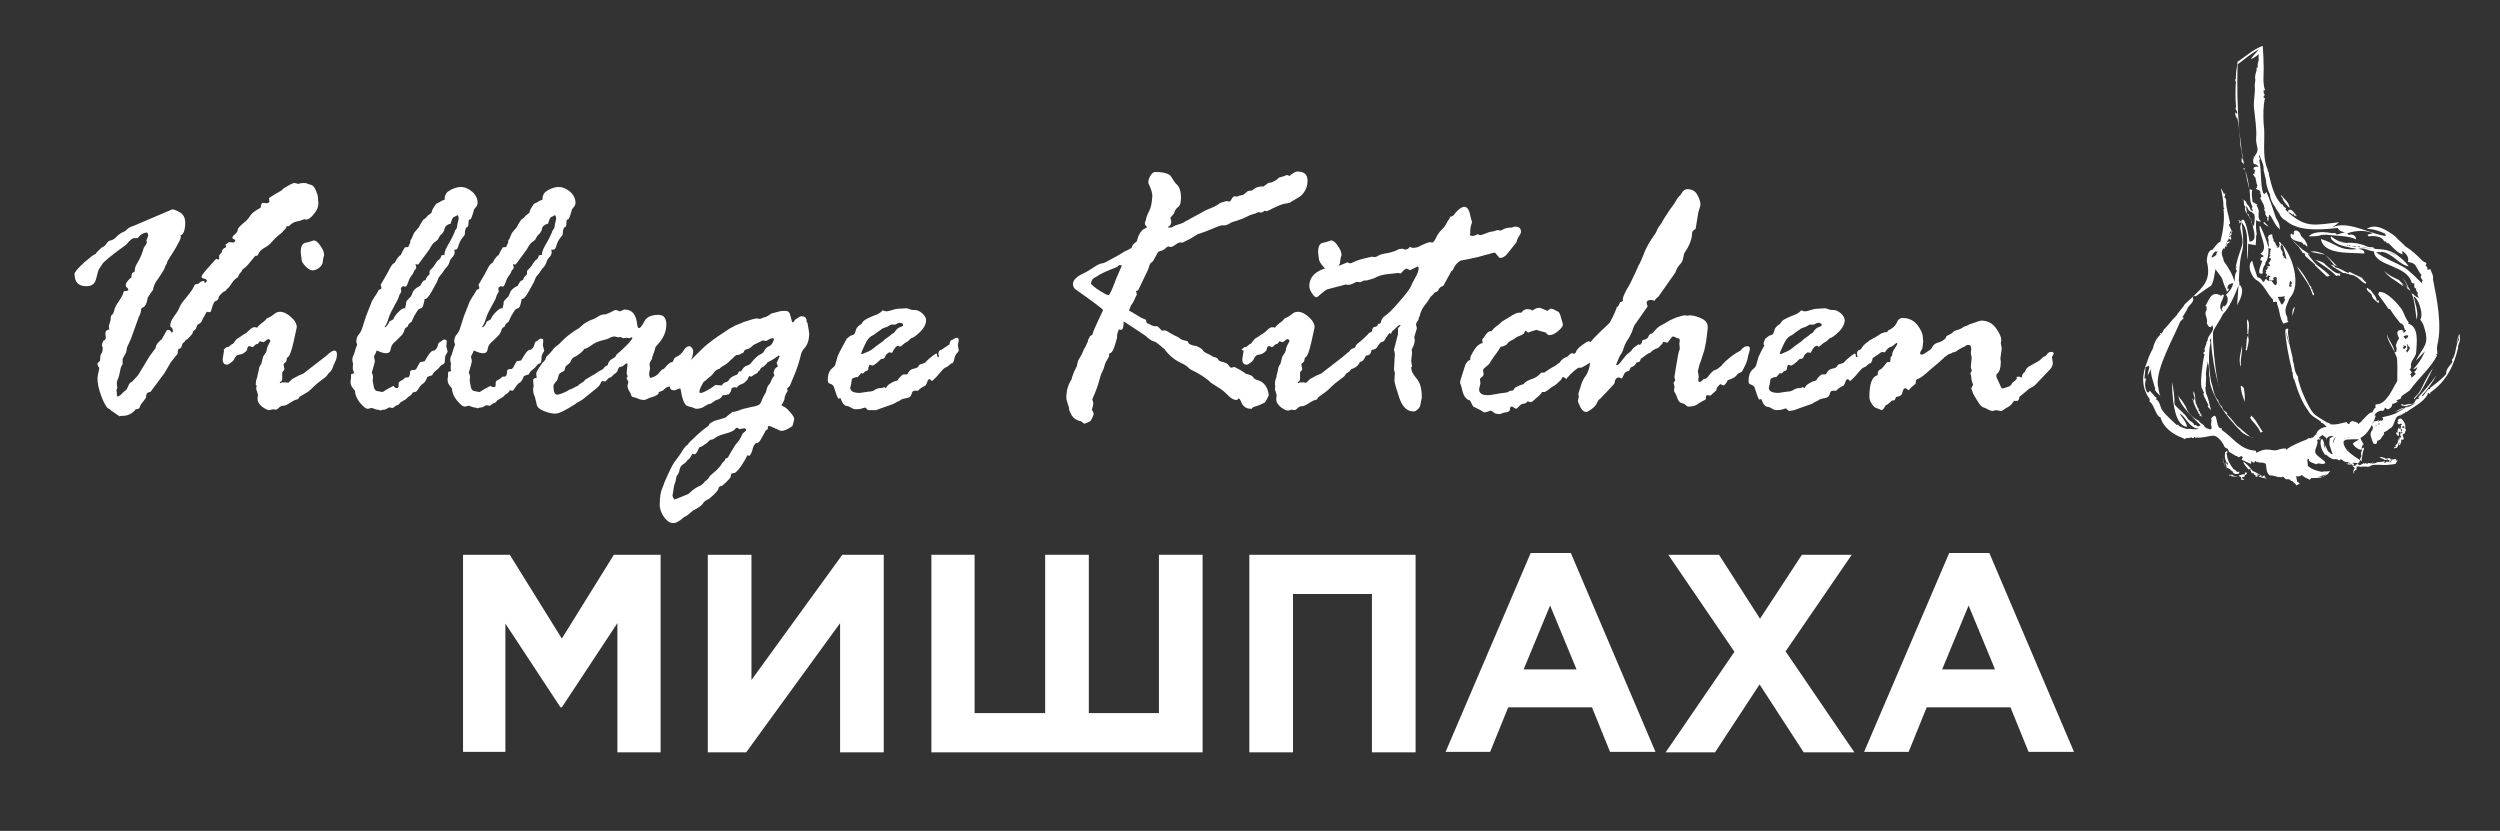 <?xml version="1.0" encoding="UTF-8"?> <svg xmlns="http://www.w3.org/2000/svg" xmlns:xlink="http://www.w3.org/1999/xlink" version="1.1" id="Слой_1" x="0px" y="0px" viewBox="0 0 566.9 188.4" style="enable-background:new 0 0 566.9 188.4;" xml:space="preserve"><rect x="0" y="0" width="566.9" height="188.4" fill="#333333" stroke="none"/> <style type="text/css"> .st0{fill:#FFFFFF;} .st1{fill-rule:evenodd;clip-rule:evenodd;fill:#FFFFFF;} </style> <g> <g> <path class="st0" d="M105,125.8h10.6l11.8,19l11.8-19h10.6v44.8H140v-29.3l-12.6,19.1h-0.3l-12.5-19v29.1H105V125.8z"></path> <path class="st0" d="M190.5,170.6v-29.3l-21.3,29.3h-8.7v-44.8h9.9v28.4l20.6-28.4h9.4v44.8H190.5z"></path> <path class="st0" d="M211.1,125.8h9.9v35.9H237v-35.9h9.9v35.9h15.9v-35.9h9.9v44.8h-61.5V125.8z"></path> <path class="st0" d="M283.4,125.8H321v44.8h-9.9v-35.9h-17.9v35.9h-9.9V125.8z"></path> <path class="st0" d="M347.1,125.4h9.1l19.2,45.1h-10.3l-4.1-10.1h-19l-4.1,10.1h-10.1L347.1,125.4z M357.5,151.8l-6-14.5l-6,14.5 H357.5z"></path> <path class="st0" d="M419.9,125.8l-15,21.9l15.6,22.9H409L399,155.2l-10.1,15.4h-11.2l15.6-22.8l-15-22h11.5l9.3,14.5l9.5-14.5 H419.9z"></path> <path class="st0" d="M442,125.4h9.1l19.2,45.1H460l-4.1-10.1h-19l-4.1,10.1h-10.1L442,125.4z M452.4,151.8l-6-14.5l-6,14.5H452.4z "></path> </g> <g> <path class="st1" d="M19.1,59.5l1.1-0.9c0.8-0.7,1.3-1,1.5-1c0.1-0.3,0.6-0.8,1.4-1.5c0.3-0.1,0.7-0.3,1-0.8 c0.3-0.5,0.7-0.8,1.1-0.8c0.4-0.1,0.8-0.4,1.3-0.9c0.5-0.5,1.1-0.9,1.9-1.2l0.4-0.4c0.6-0.5,1.1-0.7,1.3-0.7l8.9-3.8 c0.2-0.1,0.8,0.1,1.7,0.6c0.9,0.5,1.3,1.3,1.3,2.4c0,1.7-0.4,2.7-1.1,2.9c0.1,0.1,0.1,0.2,0.1,0.4c0,0.3-0.4,1.1-1.2,2.5 c-0.8,1.3-1.3,2.1-1.5,2.4c-0.2,0.3-0.4,0.6-0.5,1.1l-0.4,0.7c0,0.3-0.2,0.6-0.5,1.1L36,63c-0.8,1-1.2,1.9-1.3,2.7 c0,0.1-0.2,0.3-0.5,0.7l-0.7,1.1c-0.2,1.2-0.5,1.9-0.9,2.1s-0.6,0.4-0.6,0.5c0,0.6-0.2,1.2-0.5,1.7l-1.8,5c-0.2,0.4-0.5,1.1-0.9,2 l-0.2,1.1l-0.8,1.5v1.2l-0.3,0.5c-0.1,0.2-0.2,0.6-0.3,1.2c-0.1,0.6-0.3,1.2-0.4,1.5c-0.2,0.4-0.3,0.7-0.3,0.9v0.5l0.1,0.7 c0,0.1-0.1,0.3-0.2,0.6c0.1,0.3,0.1,0.6,0.1,1c0,0.2,0.1,0.3,0.2,0.5l0.2-0.2c0.3-0.1,0.6-0.3,0.8-0.6c0.3-0.3,0.6-0.6,0.8-0.7 c0.2-0.1,0.4-0.5,0.6-1c0.2-0.5,0.4-0.8,0.8-0.9c1-1,1.6-1.7,1.7-2l2.3-3.8l1.4-1.9c0-0.6,0.5-1.3,1.4-2c0.4-0.7,0.7-1.2,0.9-1.6 c0.2-0.4,0.3-0.5,0.5-0.5c0.3,0,0.5,0.1,0.6,0.3c0.1,0.2,0.2,0.3,0.2,0.3c0.2,0,0.3-0.1,0.3-0.4c0-0.4-0.2-0.7-0.5-0.9 c-0.1,0-0.1-0.1-0.1-0.2c0-0.7,0.3-1.4,0.9-2.2c0.6-0.8,1-1.4,1.2-2c0.2-0.5,0.7-1.3,1.6-2.3c0.8-1,1.4-1.8,1.6-2.3 c0.2-0.5,0.4-0.7,0.8-0.7h0.2c0.5-0.5,1-0.7,1.3-0.7c0.1,0,0.2,0.2,0.2,0.5c0.4-0.2,0.5-0.4,0.5-0.5c0-0.3-0.2-0.4-0.6-0.5 c-0.4-0.1-0.6-0.2-0.6-0.5c0-0.2,0.5-0.9,1.6-2.1c1.1-1.2,1.6-1.9,1.8-1.9c0.1,0,0.2,0.1,0.4,0.2l0.2-0.2V58 c0-0.1,0.2-0.4,0.6-0.8c0-0.4,0.2-0.7,0.5-0.9c0.4-0.2,0.5-0.3,0.5-0.3l-0.2-0.6h0.1c0.4-0.2,0.6-0.4,0.7-0.5l1,0.1 c0.2,0,0.4-0.2,0.5-0.6c-0.4-0.1-0.7-0.3-0.7-0.5c0-0.2,0.2-0.5,0.6-0.8c0.4-0.3,0.6-0.7,0.6-1c0-0.3,0.6-1,1.9-2 c0.4-0.4,0.8-0.9,1.1-1.4c0.4-0.5,1.1-1,2.2-1.6c0.1-0.7,0.2-1.1,0.5-1.1l1,0.1l0.5-0.3l-0.1-0.9c1.2-0.8,1.9-1.2,2.3-1.4 c0.4-0.2,0.7-0.4,0.9-0.7c1.3-0.8,2.1-1.3,2.6-1.3l0.9,0.2c0.5-0.2,0.9-0.2,1.2-0.2c0.3,0,0.5,0,0.7,0.1c0.2,0.1,0.4,0.2,0.9,0.3 c0.4,0.1,0.8,0.5,1.1,1.2c0.3,0.7,0.5,1.3,0.5,1.7l0.1,1.3c0,0.8-0.3,1.6-1,2.4c-0.7,0.9-1.3,1.3-1.7,1.3L69,49.7 c-0.5,0.2-1,0.4-1.6,0.5c-0.6,0.1-1.2,0.4-1.7,0.9l-0.2,0.2h-0.5l-0.1,0.2v0.2c-0.1,0.1-0.3,0.3-0.6,0.6c-0.2,0.3-0.6,0.7-1.2,1.1 c-0.5,0.4-1,0.9-1.5,1.5c-0.5,0.6-1.1,1-1.8,1.4c-0.7,0.4-1.1,0.9-1.3,1.5l-0.2,0.2h-0.4c-0.5,0.6-1,1.2-1.4,1.7 c-0.4,0.5-0.8,0.9-1.1,1.1c-0.3,0.2-0.5,0.4-0.5,0.5c0,0.1-0.2,0.4-0.6,0.8l-0.4,0.8c-0.4,0.2-0.9,0.6-1.4,1.4s-0.8,1.1-1,1.2 l-0.3,0.4l-0.7,0.4c-0.5,0.5-0.8,0.8-0.9,1c0,0.5-0.3,0.9-0.8,1c-0.3,0.2-0.5,0.7-0.7,1.4c-0.2,0.7-0.3,1.1-0.5,1.1l-0.7-0.1 c-0.1,0.1-0.2,0.3-0.4,0.7l-0.2,0.4c-0.2,0.2-0.3,0.4-0.5,0.9c-0.1,0.4-0.5,0.7-1,0.9c-0.3,0.8-0.5,1.2-0.6,1.2l-0.4,0.3 c-0.1,0.4-0.2,0.6-0.2,0.6c-0.5,0.6-0.9,1-1.2,1.3C42.1,77,42,77.2,42,77.3c-0.1,0.2-0.3,0.3-0.4,0.4c-0.2,0.1-0.3,0.4-0.4,0.8 c-0.1,0.4-0.3,0.6-0.7,0.6l-0.2,0.6v0.5c-0.1,0.1-0.6,0.7-1.6,2l-1.4,2.4l-3.2,4.3c-0.7,0-1,0.4-1,1.3l-0.9,1.2 c-0.3,0.3-0.4,0.6-0.5,0.9c-0.1,0.3-0.3,0.5-0.9,0.5c-0.8,1-1.8,1.5-3,1.5c-0.3,0-0.5,0-0.7,0.1l-1.3-0.9 c-0.4-0.2-0.6-0.4-0.8-0.6c-0.1-0.1-0.2-0.2-0.3-0.2c-0.5-0.2-1.1-1.2-1.7-2.8c-0.6-1.6-0.9-3-0.9-4.1c0-0.2,0.1-0.9,0.4-2.2v-0.1 c0-0.1-0.1-0.2-0.2-0.4c-0.1-0.2-0.2-0.4-0.2-0.5c0-0.2,0.1-0.4,0.3-0.5c0.2-0.1,0.3-0.3,0.3-0.5c0-0.8,0.1-1.3,0.4-1.6 c0.2-0.5,0.2-0.9,0.2-1.1l-0.2-0.6c0-0.2,0.1-0.5,0.3-1c0.4-0.2,0.6-0.4,0.6-0.6l-0.1-1.1c0-0.5,0.3-0.8,0.9-0.9 c-0.1-0.3-0.1-0.5-0.1-0.7c0-0.3,0.1-0.5,0.2-0.8c0.1-0.3,0.2-0.6,0.2-1c0-0.4,0.1-0.7,0.3-0.8c0.2-0.2,0.4-0.5,0.5-1 c0.1-0.5,0.4-1.2,1-2c0.5-0.8,0.9-1.4,1-1.8c0.1-0.4,0.2-0.6,0.3-0.6c0.6,0,0.9-0.1,0.9-0.3c0-0.2-0.2-0.4-0.5-0.7l-0.1-0.2 c0-0.6,0.4-1.2,1.3-1.9c0-0.8,0.2-1.2,0.7-1.2L30.6,61c0-0.4,0.3-1,0.8-1.8c0.5-0.9,0.9-1.9,1.2-3l0.4-0.6 c0.2-0.3,0.3-0.5,0.3-0.6l-0.1-0.5c0.3-0.7,0.4-1,0.4-1.1c0-0.3-0.1-0.5-0.3-0.7c-0.8,0.1-1.5,0.5-1.9,1.1l-0.2,0.2h-0.8 c-0.4,0-1,0.5-1.7,1.4l-1.2,0.9c-1.3,0.9-2.2,1.7-3,2.3c-0.7,0.6-1.3,1.1-1.5,1.6l-0.6,0.9c-0.1,0.2-0.3,0.9-0.6,2.1 c-0.3,1.2-1,1.7-2.2,1.7c-1.8,0-2.7-0.9-2.7-2.8C16.9,61.7,17.7,60.8,19.1,59.5z"></path> <path class="st1" d="M68.4,58.9l-0.2-1.6v-0.2c0-1.3,0.4-2,1.3-2.1c0.2,0,0.8-0.2,1.7-0.5c0.5,0.1,1,0.5,1.5,1.3 c0.5,0.7,0.8,1.4,0.8,2c0,0.1,0,0.2-0.1,0.4c-0.1,0.2-0.1,0.5-0.2,1.1c0,0.5-0.3,1-0.8,1.4c-0.5,0.4-1,0.6-1.6,0.6 c-0.4,0-0.9-0.3-1.4-0.8C68.7,59.8,68.4,59.3,68.4,58.9z M50.7,79.3l0.7-0.6h0.2c0.2,0,0.5-0.2,0.9-0.6l0.4-0.2 c0.5-0.8,1-1.3,1.4-1.4L55,76c0.1-0.1,0.3-0.2,0.5-0.3c0.2-0.1,0.5-0.3,1-0.8c0.4-0.4,0.8-0.7,1.1-0.7s0.5,0,0.7,0.1 c0.2-0.3,0.5-0.6,1-1c0.5-0.3,0.9-0.7,1.2-1.1l0.5-0.2c0.4-0.2,0.8-0.5,1.2-0.8c0.3-0.3,0.8-0.5,1.3-0.5c0.8,0,1.6,0.4,2.5,1.2 c0.9,0.8,1.3,1.6,1.3,2.3l-0.7,3.2c-0.5,2.3-1,3.6-1.5,3.7l-0.2,0.9c-0.4,0.3-0.6,0.5-0.6,0.7l0.2,1c0,0.1-0.1,0.3-0.4,0.6 c-0.1,0-0.1,0.1-0.1,0.2V86c0,0.3-0.2,0.5-0.6,0.7c0.1,0.1,0.1,0.1,0.2,0.2c0.2-0.2,0.5-0.2,1.1-0.2l0.7,0.1l0.9-0.9 c0.2-0.1,0.5-0.2,0.8-0.4c0.3-0.2,0.9-0.5,1.7-0.8l5.3-4.1c0.7-0.7,1.3-1.1,1.7-1.1c0.4,0,0.6,0.3,0.6,0.8c0,0.6-0.1,1.1-0.3,1.5 c-0.2,0.4-0.4,0.9-0.6,1.4c-0.2,0.6-0.4,0.9-0.7,1.2c-0.3,0.2-0.5,0.5-0.6,0.7c-0.2,0.3-0.6,0.6-1.3,1.1c-0.7,0.5-1.3,1-1.8,1.5 c-0.5,0.5-0.9,0.9-1.2,1.1L67.9,90l-0.2,0.4c-0.1,0.1-0.3,0.2-0.8,0.3c-0.4,0.2-0.8,0.4-1.2,0.7l-0.7,0.4 c-0.2,0.1-0.4,0.2-0.8,0.2c-0.4,0-0.7,0.2-1,0.5c-0.3,0.3-0.5,0.4-0.7,0.4l-0.6-0.1l-0.8,0.2c-0.5,0-1-0.3-1.7-0.8 c-0.7-0.6-1-1.1-1-1.8v-0.2l0.1-0.6c0-0.1-0.1-0.4-0.2-0.8c-0.2-0.4-0.2-0.7-0.2-0.8l0.1-0.6L58,87.3c0-0.7,0.1-1.2,0.2-1.4 c0.1-0.2,0.2-0.5,0.2-0.8c0.1-0.3,0.1-0.6,0.2-0.8l0.2-1c0.1-0.3,0.2-0.5,0.4-0.7c0.1-0.2,0.2-0.6,0.3-1.1l0.2-0.7l0.4-0.6 c0.2-0.2,0.3-0.5,0.4-0.9c0-0.4,0.2-0.8,0.4-1.2c0.2-0.4,0.4-0.7,0.4-0.7c0-0.3-0.2-0.5-0.5-0.5c-0.1,0-0.4,0.2-1,0.7L59,77.4 c-0.1,0-0.2,0.1-0.4,0.4c0,0.1-0.1,0.2-0.4,0.2c-0.2,0.1-0.5,0.3-0.7,0.6l-0.3,0.1l-0.5-0.2h-0.2c-0.3,0-0.4,0.3-0.5,0.9 c-0.3,0.4-0.7,0.7-1.2,0.9l-0.9,0.2c-0.3,0.1-0.5,0.4-0.7,0.7c-0.1,0.4-0.4,0.7-0.8,1c-0.4,0.3-0.7,0.5-0.8,0.5 c-0.8,0-1.1-0.4-1.1-1.3l0.3-1.9L50.7,79.3z"></path> <path class="st1" d="M80,83.7v-0.3c0-0.4,0-0.7,0.1-0.9c-0.2-0.4-0.2-0.8-0.2-1.2c0-0.1,0.1-0.4,0.4-1.1l0.4-1.3 c0.2-0.5,0.3-0.7,0.3-0.8c-0.2-0.4-0.2-0.7-0.2-0.7c0-0.6,0.2-1.1,0.5-1.5c0.4-0.4,0.7-1,0.9-1.7l0.8-2.5l1.3-3.3 c0-0.1,0.2-0.3,0.4-0.7c0.2-0.4,0.4-0.7,0.6-0.9c0.1-0.3,0.4-0.6,0.6-1.1l0.4-0.1c0.1-0.1,0.2-0.2,0.2-0.3c0-0.1-0.1-0.3-0.2-0.7 l1.4-2.4l0.9-1.7c0.3-0.5,0.6-0.8,0.9-0.9c0.5-1,1-1.6,1.4-1.8c0.2-0.5,0.5-1.1,0.9-1.7l0.8-0.1c0.1-0.4,0.3-0.7,0.4-0.9l0.1-0.8 c0,0.2,0.1,0.1,0.2-0.1c0.1-0.3,0.3-0.7,0.6-1.4l1.1-1.3l0.3-0.6c0.1-0.2,0.4-0.6,0.7-1.1c0.4-0.2,0.7-0.5,1-0.9l0.9-0.7 c-0.1-0.3,0.3-1,1-2c0.5-0.2,0.9-0.4,1.3-0.7l0.6-0.2c0-0.9,0.3-1.6,1-2l0.5-0.3c0.4-0.2,0.7-0.3,0.7-0.3l0.3-0.1 c0.3-0.1,0.7-0.2,1.1-0.2c1,0,1.9,0.4,2.7,1.1c0.8,0.7,1.2,1.6,1.2,2.5c0,0.4-0.2,0.8-0.6,1.2l-0.2,0.3c-0.4,1.5-0.7,2.2-0.8,2.2 c-0.1,0-0.3,0.1-0.4,0.2c-0.1,0.9-0.1,1.4-0.2,1.5c-0.5,0.1-0.7,0.7-0.7,1.8c-0.1,0.2-0.3,0.4-0.6,0.8c-0.3,0.4-0.6,0.9-0.8,1.6 c-0.2,0.7-0.4,1-0.6,1h-0.4l0.1,0.6c0,0.4-0.2,0.8-0.5,1.1c-0.4,0.4-0.6,0.8-0.7,1.2c-0.1,0.4-0.4,0.9-1,1.5l-0.4,0.6 c-0.2,0.3-0.4,0.6-0.7,0.9c-0.3,0.3-0.5,0.8-0.7,1.4l-1.1,2c-0.7,1.3-1.3,2-1.7,1.9c-0.2,1.1-0.4,1.7-0.5,1.8 c-0.1,0.2-0.3,0.3-0.6,0.4c-0.3,0.1-0.5,0.4-0.7,0.7c-0.2,0.3-0.3,0.6-0.5,0.8l-0.7,1.5c-0.4,0.2-0.7,0.5-0.9,1.1 c-0.4,0.1-0.7,0.5-0.8,1.1c-0.1,0.1-0.2,0.4-0.4,0.7l-1.4,1.4c-0.7,0.5-1.1,1.1-1.2,1.8c-0.1,0.7-0.4,1-1.1,1 c-0.5,0-1.1-0.2-2-0.6h-0.1c-0.1,0.4-0.3,0.8-0.6,1.3l0.2,1.1c0,0.1-0.2,1-0.7,2.6c0.2,0.4,0.3,0.7,0.3,0.9l-0.1,0.9l0.2,1.1 c0.1,0.9,0.5,1.3,1,1.3l1,0.2c0.1,0,0.4-0.2,1-0.6l1.5-0.8c0.1,0,0.1,0,0.1,0.1C89.6,88,89.8,88,90,88c0.3,0,0.4-0.2,0.4-0.7v-0.5 c0.2-0.3,0.4-0.4,0.6-0.5c0.2-0.1,0.4-0.2,0.6-0.4c0.2-0.2,0.3-0.3,0.4-0.3h0.4c0.4,0,0.6-0.5,0.6-1.4c0.1-0.1,0.2-0.2,0.4-0.3H94 c0.2,0,0.5-0.3,0.7-0.8c0.3-0.5,0.4-0.8,0.6-1c0.5-0.1,0.8-0.1,1-0.2c0.9-1.6,1.5-2.4,2-2.4h0.2c0.5-0.4,0.7-0.8,0.8-1.2 c0-0.3,0.2-0.6,0.4-0.7c0.2-0.1,0.4-0.2,0.6-0.4c0.2-0.2,0.3-0.2,0.4-0.2c0.4,0,0.6,0.1,0.6,0.4l-0.1,1.1l0.3,1.2 c0,0.1-0.1,0.3-0.3,0.6c-0.2,0.3-0.3,0.7-0.3,1c0,0.8-0.1,1.2-0.4,1.3c-0.3,0.1-0.5,0.2-0.7,0.5c-0.2,0.3-0.5,0.6-0.9,0.9 c-0.4,0.3-0.7,0.6-0.9,1.1l-0.7,0.2l-0.4,0.2c-0.3,0.8-0.7,1.4-1,1.5c-0.4,0.2-0.8,0.8-1.4,1.7c-0.1,0-0.1,0-0.1,0.1L93.6,89 c-0.2,0.4-0.5,0.7-0.7,0.8c-0.2,0.1-0.4,0.2-0.6,0.5c-0.2,0.2-0.5,0.4-0.9,0.6c-0.4,0.2-0.7,0.4-0.8,0.6c-0.1,0.2-0.3,0.3-0.5,0.4 c-0.2,0-0.4,0.1-0.6,0.3c-0.2,0.2-0.4,0.3-0.5,0.3c-0.1,0-0.2,0-0.6-0.1h-0.2c-0.5,0.3-0.8,0.5-1.1,0.5c-0.4,0-0.6,0.1-0.8,0.2 c-0.2-0.1-0.4-0.2-0.8-0.2c-0.3-0.1-0.7-0.2-1.2-0.4c-0.5,0.1-0.7,0.2-0.9,0.2c-0.5,0-1-0.5-1.8-1.4c-0.7-0.9-1.1-1.8-1.1-2.7 c0,0-0.2-0.2-0.5-0.6c-0.3-0.4-0.5-0.8-0.5-1.3v-0.4l0.1-0.5v-0.8l0.1-0.2c0.4-0.1,0.6-0.1,0.6-0.2L80,83.7z M88.3,72.9l0.9-0.5 c0.1-0.4,0.5-1,1.1-1.6c0.6-0.6,1-0.9,1.3-0.9h0.3c0-0.2,0-0.4,0.1-0.6c0.1-0.2,0.1-0.4,0.1-0.8c0-0.2,0.4-0.6,1.1-1.3l0.3-0.7 c0.2-0.7,0.9-1.3,1.8-1.7c0.4-0.8,0.7-1.2,0.9-1.2l0.3-0.1c0.1-0.4,0.3-0.8,0.7-1.1l0.2-0.2v-0.7c0-0.1,0.2-0.3,0.6-0.7 c0.4-0.4,0.6-0.8,0.8-1.1c0.2-0.3,0.4-0.6,0.7-0.8c0.3-0.2,0.5-0.5,0.6-1l0.7-0.1c0-0.4,0-0.6,0.1-0.7l0.1-0.4 c0.1-0.3,0.6-1.2,1.4-2.6l0.7-1.5c0-0.2,0.1-0.4,0.3-0.6c0.2-0.2,0.3-0.6,0.3-1l0.3-1.3c0-0.6-0.1-0.9-0.3-0.9 c-0.3,0.2-0.5,0.3-0.8,0.4c-0.2,0.1-0.5,0.6-0.7,1.5c-0.8,0.2-1.3,0.6-1.4,1.2c-0.1,0.6-0.5,1.1-1,1.5l-0.3,0.5 c-0.1,0.3-0.3,0.6-0.8,0.9c-0.5,0.3-0.9,0.9-1.3,1.7c-1.4,1.9-2.1,2.9-2.2,3l-0.4,0.5l-0.6-0.1c0.1,0.4,0.2,0.7,0.2,0.7 c0,0.2-0.1,0.3-0.2,0.5c-0.2,0.1-0.3,0.3-0.4,0.6c-0.1,0.2-0.2,0.5-0.5,0.8c-0.2,0.3-0.5,0.7-0.7,1.4c-0.2,0.6-0.4,1-0.6,1.1 l-0.6-0.1c-0.4,0.2-0.5,0.4-0.5,0.6l0.1,0.6c0,0.1-0.1,0.2-0.2,0.4c-0.1,0.2-0.3,0.4-0.4,0.9c-0.1,0.4-0.5,1.1-1,2 c-0.5,0.9-1,1.8-1.3,2.8c-0.3,1-0.6,1.6-0.9,1.9c0.1,0.1,0.1,0.1,0.2,0.1C87.6,74,88,73.7,88.3,72.9z"></path> <path class="st1" d="M102.2,83.7v-0.3c0-0.4,0-0.7,0.1-0.9c-0.2-0.4-0.2-0.8-0.2-1.2c0-0.1,0.1-0.4,0.4-1.1l0.4-1.3 c0.2-0.5,0.3-0.7,0.3-0.8c-0.2-0.4-0.2-0.7-0.2-0.7c0-0.6,0.2-1.1,0.5-1.5c0.4-0.4,0.7-1,0.9-1.7l0.8-2.5l1.3-3.3 c0-0.1,0.2-0.3,0.4-0.7c0.2-0.4,0.4-0.7,0.6-0.9c0.1-0.3,0.4-0.6,0.6-1.1l0.4-0.1c0.1-0.1,0.2-0.2,0.2-0.3c0-0.1-0.1-0.3-0.2-0.7 l1.4-2.4l0.9-1.7c0.3-0.5,0.6-0.8,0.9-0.9c0.5-1,1-1.6,1.4-1.8c0.2-0.5,0.5-1.1,0.9-1.7l0.8-0.1c0.1-0.4,0.3-0.7,0.4-0.9l0.1-0.8 c0,0.2,0.1,0.1,0.2-0.1c0.1-0.3,0.3-0.7,0.6-1.4l1.1-1.3l0.3-0.6c0.1-0.2,0.4-0.6,0.7-1.1c0.4-0.2,0.7-0.5,1-0.9l0.9-0.7 c-0.1-0.3,0.3-1,1-2c0.5-0.2,0.9-0.4,1.3-0.7l0.6-0.2c0-0.9,0.3-1.6,1-2l0.5-0.3c0.4-0.2,0.7-0.3,0.7-0.3l0.3-0.1 c0.3-0.1,0.7-0.2,1.1-0.2c1,0,1.9,0.4,2.7,1.1c0.8,0.7,1.2,1.6,1.2,2.5c0,0.4-0.2,0.8-0.6,1.2l-0.2,0.3c-0.4,1.5-0.7,2.2-0.8,2.2 c-0.1,0-0.3,0.1-0.4,0.2c-0.1,0.9-0.1,1.4-0.2,1.5c-0.5,0.1-0.7,0.7-0.7,1.8c-0.1,0.2-0.3,0.4-0.6,0.8c-0.3,0.4-0.6,0.9-0.8,1.6 c-0.2,0.7-0.4,1-0.6,1H125l0.1,0.6c0,0.4-0.2,0.8-0.5,1.1c-0.4,0.4-0.6,0.8-0.7,1.2c-0.1,0.4-0.4,0.9-1,1.5l-0.4,0.6 c-0.2,0.3-0.4,0.6-0.7,0.9c-0.3,0.3-0.5,0.8-0.7,1.4l-1.1,2c-0.7,1.3-1.3,2-1.7,1.9c-0.2,1.1-0.4,1.7-0.5,1.8 c-0.1,0.2-0.3,0.3-0.6,0.4c-0.3,0.1-0.5,0.4-0.7,0.7c-0.2,0.3-0.3,0.6-0.5,0.8l-0.7,1.5c-0.4,0.2-0.7,0.5-0.9,1.1 c-0.4,0.1-0.7,0.5-0.8,1.1c-0.1,0.1-0.2,0.4-0.4,0.7l-1.4,1.4c-0.7,0.5-1.1,1.1-1.2,1.8c-0.1,0.7-0.4,1-1.1,1 c-0.5,0-1.1-0.2-2-0.6h-0.1c-0.1,0.4-0.3,0.8-0.6,1.3l0.2,1.1c0,0.1-0.2,1-0.7,2.6c0.2,0.4,0.3,0.7,0.3,0.9l-0.1,0.9l0.2,1.1 c0.1,0.9,0.5,1.3,1,1.3l1,0.2c0.1,0,0.4-0.2,1-0.6l1.5-0.8c0.1,0,0.1,0,0.1,0.1c0.3,0.1,0.5,0.2,0.7,0.2c0.3,0,0.4-0.2,0.4-0.7 v-0.5c0.2-0.3,0.4-0.4,0.6-0.5c0.2-0.1,0.4-0.2,0.6-0.4c0.2-0.2,0.3-0.3,0.4-0.3h0.4c0.4,0,0.6-0.5,0.6-1.4 c0.1-0.1,0.2-0.2,0.4-0.3h0.5c0.2,0,0.5-0.3,0.7-0.8c0.3-0.5,0.4-0.8,0.6-1c0.5-0.1,0.8-0.1,1-0.2c0.9-1.6,1.5-2.4,2-2.4h0.2 c0.5-0.4,0.7-0.8,0.8-1.2c0-0.3,0.2-0.6,0.4-0.7c0.2-0.1,0.4-0.2,0.6-0.4c0.2-0.2,0.3-0.2,0.4-0.2c0.4,0,0.6,0.1,0.6,0.4l-0.1,1.1 l0.3,1.2c0,0.1-0.1,0.3-0.3,0.6c-0.2,0.3-0.3,0.7-0.3,1c0,0.8-0.1,1.2-0.4,1.3c-0.3,0.1-0.5,0.2-0.7,0.5c-0.2,0.3-0.5,0.6-0.9,0.9 c-0.4,0.3-0.7,0.6-0.9,1.1l-0.7,0.2l-0.4,0.2c-0.3,0.8-0.7,1.4-1,1.5c-0.4,0.2-0.8,0.8-1.4,1.7c-0.1,0-0.1,0-0.1,0.1l-0.7-0.1 c-0.2,0.4-0.5,0.7-0.7,0.8c-0.2,0.1-0.4,0.2-0.6,0.5c-0.2,0.2-0.5,0.4-0.9,0.6c-0.4,0.2-0.7,0.4-0.8,0.6c-0.1,0.2-0.3,0.3-0.5,0.4 c-0.2,0-0.4,0.1-0.6,0.3c-0.2,0.2-0.4,0.3-0.5,0.3c-0.1,0-0.2,0-0.6-0.1h-0.2c-0.5,0.3-0.8,0.5-1.1,0.5c-0.4,0-0.6,0.1-0.8,0.2 c-0.2-0.1-0.4-0.2-0.8-0.2c-0.3-0.1-0.7-0.2-1.2-0.4c-0.5,0.1-0.7,0.2-0.9,0.2c-0.5,0-1-0.5-1.8-1.4c-0.7-0.9-1.1-1.8-1.1-2.7 c0,0-0.2-0.2-0.5-0.6c-0.3-0.4-0.5-0.8-0.5-1.3v-0.4l0.1-0.5v-0.8l0.1-0.2c0.4-0.1,0.6-0.1,0.6-0.2L102.2,83.7z M110.4,72.9 l0.9-0.5c0.1-0.4,0.5-1,1.1-1.6c0.6-0.6,1-0.9,1.3-0.9h0.3c0-0.2,0-0.4,0.1-0.6c0.1-0.2,0.1-0.4,0.1-0.8c0-0.2,0.4-0.6,1.1-1.3 l0.3-0.7c0.2-0.7,0.9-1.3,1.8-1.7c0.4-0.8,0.7-1.2,0.9-1.2l0.3-0.1c0.1-0.4,0.3-0.8,0.7-1.1l0.2-0.2v-0.7c0-0.1,0.2-0.3,0.6-0.7 c0.4-0.4,0.6-0.8,0.8-1.1c0.2-0.3,0.4-0.6,0.7-0.8c0.3-0.2,0.5-0.5,0.6-1l0.7-0.1c0-0.4,0-0.6,0.1-0.7l0.1-0.4 c0.1-0.3,0.6-1.2,1.4-2.6l0.7-1.5c0-0.2,0.1-0.4,0.3-0.6c0.2-0.2,0.3-0.6,0.3-1l0.3-1.3c0-0.6-0.1-0.9-0.3-0.9 c-0.3,0.2-0.5,0.3-0.8,0.4c-0.2,0.1-0.5,0.6-0.7,1.5c-0.8,0.2-1.3,0.6-1.4,1.2c-0.1,0.6-0.5,1.1-1,1.5l-0.3,0.5 c-0.1,0.3-0.3,0.6-0.8,0.9c-0.5,0.3-0.9,0.9-1.3,1.7c-1.4,1.9-2.1,2.9-2.2,3l-0.4,0.5l-0.6-0.1c0.1,0.4,0.2,0.7,0.2,0.7 c0,0.2-0.1,0.3-0.2,0.5c-0.2,0.1-0.3,0.3-0.4,0.6c-0.1,0.2-0.2,0.5-0.5,0.8c-0.2,0.3-0.5,0.7-0.7,1.4c-0.2,0.6-0.4,1-0.6,1.1 l-0.6-0.1c-0.4,0.2-0.5,0.4-0.5,0.6l0.1,0.6c0,0.1-0.1,0.2-0.2,0.4c-0.1,0.2-0.3,0.4-0.4,0.9c-0.1,0.4-0.5,1.1-1,2 c-0.5,0.9-1,1.8-1.3,2.8c-0.3,1-0.6,1.6-0.9,1.9c0.1,0.1,0.1,0.1,0.2,0.1C109.8,74,110.1,73.7,110.4,72.9z"></path> <path class="st1" d="M151.3,82.8l0.7-0.6c0.4,0,0.7-0.2,0.7-0.5c0.1-0.4,0.4-0.7,0.9-0.9c0.5-0.2,1-0.7,1.4-1.3 c0.4-0.7,0.9-1,1.3-1c0.2,0,0.4,0.1,0.6,0.4c0.2,0.3,0.3,0.5,0.3,0.6c0,0.9-0.3,1.8-0.8,2.8l-0.2,1.1l-0.3,0.5 c-0.4,0.2-0.7,0.4-0.8,0.7c-0.1,0.2-0.4,0.5-1,0.9l-0.4,0.6c-0.6,0.2-1,0.5-1.2,0.9c-0.2,0.4-0.5,0.7-0.9,0.7 c-0.4,0.1-0.8,0.3-1.2,0.8c-0.3,0.1-0.6,0.3-1,0.4l-0.1,0.4c-0.3,0.3-0.7,0.5-1.3,0.7c-0.6,0.2-1,0.3-1.3,0.5 c-0.3,0.1-0.5,0.2-0.6,0.2c-0.5,0-1-0.1-1.4-0.3c-0.4-0.2-0.9-0.3-1.3-0.4c-0.2-0.2-0.3-0.3-0.3-0.5c0-0.2-0.2-0.4-0.4-0.8 c-0.2-0.3-0.4-0.7-0.4-1.3l0.2-0.8c0-0.1-0.1-0.2-0.2-0.4c-0.1-0.2-0.2-0.3-0.2-0.4c0-0.1,0-0.2,0.1-0.2c0.1-0.1,0.1-0.1,0.1-0.2 c0-0.1,0-0.3-0.1-0.4c-0.1-0.2-0.1-0.3-0.1-0.4l0.2-2c0-0.2-0.1-0.2-0.2-0.2c-0.1,0-0.3,0.1-0.6,0.4c-0.3,0.3-0.6,0.4-1,0.4 c-0.2,0.2-0.4,0.5-0.5,1c-0.2,0.3-0.5,0.5-0.8,0.7l-0.2,0.2c-0.1,0.2-0.3,0.3-0.6,0.5c-0.4,0.1-0.6,0.3-0.7,0.5l-0.4,0.4l-0.8-0.1 c-0.1,0.1-0.2,0.3-0.4,0.7c-0.2,0.4-0.6,0.8-0.9,1l-3.1,2.5c-0.3,0.2-0.8,0.5-1.4,0.8l-0.2,0.2c-2.2,1.4-3.7,2.2-4.6,2.2 c-0.7,0-1.6-0.2-2.6-0.6c-1-0.4-1.5-0.9-1.6-1.5l-0.4-1.7c-0.2-0.4-0.4-0.9-0.4-1.6c0-0.3,0-0.5,0.1-0.7v-0.2l-0.1-1.3 c0-0.3,0.3-0.5,0.8-0.5l-0.1-1.1c0-0.1,0.2-0.5,0.7-1.3c0.5-0.7,0.8-1.2,1-1.3l0.4-0.5c0-0.3,0.2-0.7,0.6-1c0.4-0.4,0.7-0.7,1-1.1 c0.2-0.4,0.7-0.8,1.4-1.3l1.2-1.2c1-0.9,2-1.7,3.1-2.3c0.2-0.1,0.5-0.3,1-0.8c0.5-0.5,1.1-0.8,1.7-1.1c0.6-0.2,1.3-0.5,1.9-0.9 c0.6-0.4,1.1-0.5,1.4-0.5h0.3c0.1,0,0.8-0.3,2.2-1h0.2c0.1,0,0.4,0.1,0.8,0.3h0.1l0.7-0.3c0.1-0.1,0.2-0.1,0.4-0.1 c1.7,0,2.6,1.2,2.8,3.5c0.1,0.5,0.2,0.7,0.4,0.7c0.3,0,0.7-0.5,1.2-1.5c0.5-1,1.6-1.5,3.2-1.5c1.2,0,1.8,0.7,1.8,2.2 c0,1.8-0.8,3.4-2.4,5c-0.1,0.2-0.2,0.5-0.2,0.7l-0.6,1.7v0.1c0,0.2-0.1,0.4-0.3,0.7c-0.2,0.3-0.3,0.5-0.3,0.8l0.1,1l-0.2,1.1 c0,0.5,0.1,0.9,0.3,1c0.9-0.2,1.5-0.6,1.9-1.1c0.4-0.5,0.7-0.8,0.8-0.8l0.4-0.2C150.7,83.5,151,83.1,151.3,82.8z M137.8,82.8 c0.1-0.6,0.4-1.1,1-1.4c0.6-0.3,0.9-0.6,1-1c0.5-0.4,1.3-1.1,2.2-2c1-1,1.4-1.6,1.4-1.8c0-0.1-0.1-0.1-0.2-0.1h-0.1l-0.3,0.2 l-0.7-0.1l-0.8,0.1l-0.6-0.3l-0.5,0.1l-0.8-0.2c-0.4,0-0.8,0.1-1.1,0.3c-0.3,0.2-0.9,0.4-1.8,0.6c-0.9,0.2-1.7,0.6-2.4,1.1 c-0.7,0.5-1.2,0.8-1.6,0.8c-0.2,0.4-0.8,1-1.9,1.7c-0.7,0.2-1.1,0.7-1.3,1.4c-0.7,0.6-1.1,0.9-1.1,1L128,84 c-0.2,0.2-0.5,0.3-0.8,0.5c-0.3,0.1-0.5,0.4-0.6,0.9c-0.1,0.4-0.2,0.9-0.6,1.2c-0.3,0.4-0.5,0.7-0.5,0.9c0,1.3,0.3,2,0.8,2 c0.2,0,0.7-0.1,1.4-0.4c0.7-0.3,1.1-0.5,1.2-0.6c0.1-0.1,0.3-0.2,0.7-0.3l0.8-0.4c0.1-0.1,0.2-0.2,0.4-0.2c0.1,0,0.3-0.1,0.4-0.3 c0.1-0.1,0.4-0.3,0.7-0.5c0.4-0.2,0.6-0.4,0.8-0.7c0.5-0.3,1.2-0.7,2.2-1.3l0.9-0.6c0.6-0.3,1-0.5,1.1-0.7 C137.1,83.2,137.3,83,137.8,82.8z"></path> <path class="st1" d="M154.2,118l-0.7,0.4c-0.3,0.2-0.6,0.2-0.9,0.2c-0.7,0-1.3-0.4-2-1.3c-0.6-0.9-1-1.8-1-2.8 c0-1.7,0.2-2.9,0.5-3.6c0.3-0.7,0.5-1.3,0.6-1.6c0,0,0.3-0.7,0.9-2c0.6-1.3,1.1-2.3,1.7-3c0.5-0.7,1-1.3,1.3-1.9l0.2-0.3 c0.4-0.6,0.8-1.1,1.2-1.3c0-0.2,0.5-0.7,1.6-1.7c1-1,2-1.8,3-2.5l0.4-0.6c0.7-0.4,1-0.6,1.1-0.6l2.4-0.7c0.2-0.2,0.7-0.6,1.6-1.3 h0.3l1.1-0.3c0.6-0.3,1.5-0.5,2.8-0.8c1.3-0.2,2-0.5,2.1-0.8c0.2-0.3,0.3-0.6,0.4-0.9c0.1-0.3,0.4-0.8,0.9-1.7 c0.1-0.5,0.2-0.8,0.3-1.1c0.1-0.3,0.2-0.4,0.3-0.5c0.1-0.1,0.3-0.3,0.5-0.8c0.2-0.5,0.4-0.9,0.7-1.2c0.1,0,0.1,0,0.1-0.1l-0.2-0.7 c0.2-0.7,0.4-1.1,0.7-1.2c0.2-0.1,0.3-0.3,0.3-0.3l-0.3-0.7l0.7-1.5c0-0.1-0.1-0.2-0.2-0.2c-1.4,1-2.3,1.5-2.5,1.5 c-0.1,0.2-0.4,0.5-0.9,1c-0.5,0.2-0.8,0.4-0.9,0.9l-0.3,0.1l-0.2,0.4c0,0.1-0.1,0.1-0.3,0.2c-0.2,0.1-0.6,0.3-1.1,0.7l-0.5-0.1 c-0.1,0-0.2,0.3-0.4,0.8c-0.5,0.5-0.9,0.9-1.3,1c-0.4,0.1-0.7,0.3-0.8,0.4l-0.3,0.4l-0.4-0.1c-0.6,0-0.9,0.2-0.9,0.7 c0,0.2-0.2,0.5-0.5,0.9c-0.2,0-0.5,0.1-0.8,0.2h-0.6c-0.3,0.6-0.8,1-1.5,1.1l-1.2,0.8l-0.7,0.2c-0.3,0.2-0.7,0.4-1,0.6 c-0.3,0.2-0.9,0.4-1.7,0.4c-0.4-0.2-1-0.4-1.8-0.6c-0.8-0.2-1.3-1.5-1.7-4h-0.1c-0.2,0-0.5,0.1-0.7,0.2c-0.3,0.2-0.4,0.2-0.6,0.2 c-0.7,0-1-0.3-1-0.8c0-1.2,0.5-2,1.4-2.4l1-1.3l2.6-2.6c1.8-1.8,3-3,3.7-3.5c0.6-0.5,1.3-1,2-1.5l2.1-1.4c0.7-0.5,1.1-0.7,1.3-0.8 c0.2,0,0.3-0.1,0.5-0.3c0.2-0.1,0.7-0.3,1.5-0.6l0.7-0.3c1.5-0.5,2.5-0.8,2.9-0.8l0.6,0.1c0.3,0,0.6-0.1,0.9-0.3 c0.4,0,1-0.3,1.8-0.9l1.5-0.4c0.4-0.1,0.7-0.2,1-0.2h0.8c0.6,0,0.9,0.4,1.1,1.3c0.2,0.9,0.3,1.3,0.5,1.3c0.1,0,0.2-0.2,0.5-0.6 l0.6-0.4c0.4-0.3,0.7-0.4,0.8-0.4c0.7,0,1.1,0.3,1.2,0.8V73l0.2,0.2c0.2,1.3,0.4,2.1,0.4,2.4c0,1.3-0.3,2.3-0.8,3 c-0.6,0.7-0.9,1.2-1,1.5c-0.5,2.2-1.1,3.8-1.6,5c-0.1,0.3-0.5,1.1-1,2.4l-0.4,0.4c-0.1,0.1-0.2,0.1-0.2,0.2l0.1,0.6 c-0.5,0.7-0.7,1.3-0.7,1.7c0,0.2-0.2,0.7-0.7,1.5c0.1,0.1,0.3,0.2,0.7,0.4c0.4,0.2,0.9,0.7,1.4,1.3c0.5,0.6,0.8,1.1,0.8,1.4 c0,0.1-0.1,0.6-0.4,1.6c-1,0.7-1.8,1.1-2.5,1.1c-0.3,0-0.7-0.2-1.2-0.5l-0.2,0.1v-0.2c-0.4-0.1-0.6-0.2-0.8-0.3 c-0.2-0.1-0.4-0.2-0.6-0.2c-0.2,0-0.3,0.1-0.3,0.3c0,0.1,0,0.2,0.1,0.3c-0.2,0.1-0.4,0.3-0.7,0.6c0,0.1-0.2,0.5-0.6,1.2 c-0.4,0.7-0.7,1.2-1,1.4c-0.6,0-1,0.5-1.2,1.3c-0.2,0.9-0.5,1.4-0.8,1.7l-0.4-0.2c-0.9,1.8-1.8,3.2-2.8,4 c-0.6,0.1-0.9,0.2-0.9,0.3c0,0.1,0,0.2-0.1,0.5c0,0.3-0.4,0.7-1,1.3c-0.6,0.6-1,0.9-1.1,0.9l-0.4,0.1l-0.2,0.2 c0,0.5-0.7,1.4-2.2,2.6c-0.8,0.4-1.2,0.7-1.3,0.9c-0.2,0.5-1,1.1-2.4,1.8l-0.8,0.7c-0.4,0.3-0.7,0.6-1.1,0.7L154.2,118z M168.1,84.1l0.5-0.7c0.2-0.2,0.4-0.4,0.8-0.5c0.4-0.1,0.7-0.3,1-0.7c0.7-0.9,1.4-1.6,2.3-2l0.4-0.3c0.4-0.8,0.8-1.2,1.1-1.3 c0.3-0.1,0.6-0.3,0.9-0.7c0.2-0.4,0.4-0.8,0.4-1c0-0.1-0.1-0.2-0.2-0.2c-0.4,0-0.7,0.1-1,0.3c-0.3,0.2-0.5,0.3-0.6,0.3l-0.8-0.1 c-0.5,0.3-1.2,0.6-2,1l-0.7,0.6c-0.3,0.2-0.6,0.4-0.9,0.4c-0.3,0.1-0.5,0.2-0.6,0.5c-0.1,0.3-0.3,0.4-0.5,0.4l-0.3,0.2 c-0.1,0.1-0.4,0.2-0.9,0.2c-0.3,0.2-0.6,0.4-0.8,0.7c-0.3,0.3-0.5,0.4-0.5,0.4c-0.6,0.7-1.2,1.1-1.6,1.3c-0.4,0.2-0.7,0.4-0.9,0.7 c-0.5,0.1-1,0.4-1.3,0.9c-0.4,0.5-0.7,0.8-1,1c-0.3,0.2-0.5,0.4-0.8,0.7l-0.4,0.3c-0.2,0.1-0.4,0.5-0.7,1.1 c-0.3,0.6-0.4,1-0.4,1.3c0,0.2,0.1,0.2,0.3,0.2c0.3,0,0.8-0.2,1.5-0.6c0.7-0.4,1.2-0.7,1.4-0.9c0.2-0.2,0.4-0.3,0.4-0.3l1.5,0.1 c0.2-0.4,0.4-0.6,0.8-0.7c0.4-0.1,0.7-0.3,0.9-0.7c0.2-0.4,0.8-0.7,1.8-1.1l0.4-0.7H168.1z M168.9,97.1l-1.2,0.2 c-0.3-0.2-0.5-0.3-0.7-0.3c-0.1,0-0.2,0.1-0.2,0.2c-0.3,0.4-1,0.8-2.2,1.1c-1.1,0.3-1.9,0.6-2.3,0.9c-0.4,0.3-0.7,0.5-1,0.5 c-0.3,0-0.4,0.1-0.4,0.2c-0.3,0.2-0.5,0.4-0.6,0.6c-0.3,0.1-0.5,0.3-0.8,0.5c-0.3,0.2-0.6,0.4-0.9,0.4c-0.5,1.1-0.8,1.6-1.1,1.6 c-0.1,0-0.2,0-0.4-0.1H157c-0.4,0.7-0.6,1.1-0.8,1.2c-0.2,0.1-0.4,0.3-0.5,0.5c-0.1,0.2-0.4,0.4-0.8,0.7c-0.4,0.2-0.7,0.7-0.8,1.2 c-0.1,0.6-0.3,1-0.5,1.2c-0.2,0.2-0.3,0.7-0.4,1.4l-0.2,0.6c-0.1,0.2-0.2,0.6-0.3,1.4c-0.1,0.8-0.2,1.2-0.2,1.2 c0,0.4,0.2,0.7,0.5,1c0.1-0.1,0.3-0.2,0.7-0.3l2.4-1c0.1-0.1,0.4-0.3,0.9-0.8c0.5-0.4,1-0.7,1.4-0.9c0.4-0.1,0.8-0.4,1.1-0.7 c0.2-0.3,0.5-0.6,0.8-0.8c0.3-0.2,0.5-0.5,0.6-0.8c0.6-0.5,1.2-1.1,1.7-1.5c0.5-0.5,0.8-0.9,1-1.2c0.1-0.3,0.4-0.6,0.7-0.8 l0.2-0.5c0.1,0,0.2-0.1,0.3-0.1c0.2,0,0.5-0.5,0.9-1.3l1.1-1.8c0.7-0.7,1.2-1.5,1.6-2.5l0.6-0.5c0.1-0.1,0.2-0.2,0.2-0.4 L168.9,97.1z"></path> <path class="st1" d="M192,76.8l0.9-0.7c0.7-0.1,1-0.4,1.1-1c0.1-0.6,0.5-1.2,1.3-1.6l0.5-0.7c0.4-0.4,1.5-0.9,3.3-1.6 c0.5-0.3,0.8-0.5,0.9-0.7c0.1-0.1,0.1-0.1,0.2-0.1l0.7,0.2c0.4,0,0.8-0.1,1.4-0.3c0.6-0.2,1.1-0.3,1.6-0.3l1.7-0.1 c0.1,0,0.3,0.1,0.7,0.2c0.3,0.2,0.8,0.2,1.2,0.2c0.6,0,1.1,0.3,1.7,0.8c0.5,0.5,0.8,1,0.8,1.5c0,0.8-0.4,1.7-1.3,2.6 c-0.9,0.9-1.6,1.4-2.1,1.5c-0.5,0.5-0.8,0.8-1.1,0.9c-0.2,0.1-0.5,0.3-0.8,0.6c-0.3,0.3-0.5,0.4-0.6,0.4c-0.1,0-0.2,0-0.2-0.1 c-0.1-0.1-0.1-0.1-0.2-0.1c-0.4,0-0.9,0.5-1.4,1.6l-0.7-0.1c-0.5,0.3-0.8,0.6-0.9,1c-0.1,0.4-0.4,0.5-0.9,0.5c-1,1-1.7,1.5-2,1.5 c-0.1,0-0.2-0.1-0.6-0.2c-0.2,0.3-0.3,0.6-0.3,0.9c0,0.3-0.2,0.5-0.7,0.6l-0.5,0.5l-0.4-0.1l-0.8,0.9c-0.4,0-0.8,0.1-1.3,0.4 c-0.1,0.3-0.1,0.7-0.2,1.2c-0.1,0.5-0.2,0.8-0.2,0.8c0,0.8,0.7,1.2,2.2,1.2l2-0.3c0.5,0,1-0.1,1.4-0.4c0.4-0.3,0.9-0.4,1.4-0.4 c0.2,0,0.4-0.1,0.7-0.2l0.4,0.2c0.2-0.4,0.5-0.8,1.1-1.1c0.5-0.3,0.9-0.5,1.2-0.5l0.4-0.2c0.1-0.3,0.3-0.5,0.5-0.7l0.3-0.3 c0.2-0.2,0.4-0.3,0.6-0.3h0.6l0.2-0.1c0.3-0.7,0.8-1.1,1.4-1.2c0.6-0.1,1-0.3,1.1-0.6c0.1-0.3,0.4-0.4,0.8-0.5 c0.4-0.1,0.7-0.2,1-0.6c0.3-0.3,0.6-0.6,1-0.9c0.4-0.3,0.6-0.5,0.8-0.6c0.1-0.1,0.3-0.2,0.4-0.2c0.2,0,0.2,0.1,0.2,0.4 c0,0.2,0.1,0.4,0.2,0.4c0.1,0,0.2-0.1,0.2-0.2s0-0.2-0.1-0.4v-0.3c0-0.4,0.2-0.7,0.7-0.8l1.8-1.2c0.1-0.6,0.2-0.9,0.5-1 c0.3-0.1,0.5-0.2,0.6-0.3c0.1-0.1,0.3-0.2,0.5-0.2c0.4,0,0.5,0.2,0.5,0.6l-0.2,1.1l0.2,1.1c0,0.2-0.1,0.4-0.4,0.7 c-0.3,0.3-0.5,0.7-0.6,1.3c-0.1,0.6-0.3,0.9-0.5,1h-0.2c-0.5,0.5-0.9,0.8-1.2,0.9c-0.3,0.1-0.5,0.3-0.7,0.5l-1.4,1.6 c-0.3,0.3-0.5,0.5-0.7,0.7c-0.2,0.2-0.3,0.3-0.4,0.3l-0.3-0.3c0-0.1-0.1-0.1-0.2-0.1c-0.3,0-0.4,0.2-0.5,0.5 c-0.1,0.3-0.2,0.6-0.4,0.9c-0.8,0.4-1.3,0.7-1.6,1.1l-0.2,0.1h-0.7c-0.4,0-0.6,0.3-0.7,0.8c-0.1,0.5-0.5,0.8-1.2,0.9 c-0.6,0.1-1.1,0.2-1.4,0.5c-0.1,0.1-0.2,0.1-0.4,0.2c-0.2,0.1-0.6,0.3-1.1,0.6l-3.4,1.2c-0.3,0.1-0.4,0.2-0.5,0.2L197,93 c-0.2,0-0.3-0.1-0.5-0.3c-0.2-0.2-0.3-0.3-0.3-0.3l-0.7,0.2c-0.5,0.2-1.1,0.2-1.5,0.2c-0.3,0-0.6-0.1-0.9-0.3 c-0.3-0.2-0.6-0.3-0.8-0.4c-0.8,0-1.3-0.6-1.7-1.8l-0.5,0.1c-0.1,0-0.5-1-1.1-2.9c-0.2-0.2-0.4-0.4-0.8-0.5 c-0.4-0.1-0.5-0.4-0.5-0.8c0-1.2,0.3-2,0.8-2.5c0.5-0.4,0.8-0.7,0.9-1l0.6-2.1c0.1-0.1,0.2-0.4,0.4-0.8l0.9-1.7 C191.4,78,191.6,77.5,192,76.8z M200.6,74.3l-0.5,0.2c-0.1,0.1-0.4,0.3-1,0.7c-0.5,0.4-1,0.8-1.5,1c-0.5,0.3-1,0.9-1.5,2 c-0.5,1.1-0.8,1.7-0.8,1.9c0,0.2,0.1,0.2,0.2,0.2l1.4-0.6c0.5-0.2,1-0.6,1.4-0.9c0.4-0.4,1.1-0.8,1.9-1.4l0.3-0.3 c0.1-0.1,0.3-0.3,0.8-0.6c0.4-0.3,0.8-0.6,1-0.8l0.4-0.2c0.5-0.7,0.9-1.2,1.4-1.3c0.5-0.2,0.7-0.3,0.7-0.5c0-0.3-0.3-0.5-0.8-0.5 c-0.2,0-0.5,0.1-1,0.4h-0.9c-0.1,0-0.4,0.2-0.9,0.5L200.6,74.3z"></path> <path class="st1" d="M257.1,55.3l0.7-0.6c0.4-1.7,1.1-2.7,2.1-3l0.2-0.2c-0.3-0.3-0.5-0.6-0.5-0.9c0-0.1,0.1-0.3,0.2-0.6l0.2-0.8 c0.1-0.3,0.3-0.8,0.6-1.4c0.4-0.7,0.6-1.8,0.7-3.3v-0.2c0-0.6-0.3-1.5-0.9-2.8v-0.2c0-0.5,0.2-1,0.5-1.5c0.3-0.5,0.7-0.8,1-0.8 c2.1,0,3.3,0.4,3.7,1.1c0.4,0.7,0.8,1.3,1.1,1.6c0.7,0.5,1.1,1.6,1.1,3.2c0,1-0.2,1.7-0.6,2c-0.4,0.3-0.7,0.7-0.8,1 c-0.1,0.4-0.3,0.7-0.6,1c-0.3,0.3-0.4,0.5-0.4,0.5l0.2,0.8c0,0.6-0.2,1-0.7,1.2v0.2h0.4c0.3,0,0.5-0.1,0.7-0.2 c0.2-0.2,0.6-0.3,1.2-0.5c0.6-0.2,1-0.3,1.3-0.5c0.2-0.2,0.5-0.3,0.7-0.4c0.2-0.1,0.4-0.2,0.7-0.4l2.4-1.3 c0.8-0.5,1.7-0.9,2.5-1.2c0.8-0.3,1.4-0.7,1.9-1.1l1.4-0.4l0.7,0.1c0.1,0,0.3-0.2,0.5-0.6c0.2-0.4,0.5-0.6,0.7-0.6l0.5,0.1 c0.4-0.2,0.7-0.3,0.9-0.3l0.5-0.1l1.1-0.9l0.9-0.1c0.8-0.7,1.6-1,2.6-0.9c0.1-0.1,0.4-0.3,0.7-0.5c0.3-0.3,0.6-0.4,1-0.4 c0.1,0,0.3-0.1,0.7-0.3l0.7-0.4c0.2-0.3,0.5-0.5,0.7-0.5l1-0.3c0.3-0.2,0.5-0.2,0.6-0.2l0.5,0.2c0.8-0.7,1.4-1,1.8-1 c1.6,0,2.3,0.7,2.3,2.1c0,1.3-0.5,2.5-1.6,3.5l-2.5,1.5c-0.1,0-0.4,0.1-1.1,0.2c-0.7,0.1-2,0.7-4,1.7l-0.6-0.1 c-0.3,0.3-0.5,0.4-0.8,0.4l-0.5-0.1c-0.6,0.3-1,0.4-1.4,0.5c-0.4,0.1-0.8,0.3-1.4,0.6c-0.6,0.3-1.3,0.6-2,0.8 c-0.7,0.2-1.4,0.4-1.8,0.7c-0.5,0.3-0.8,0.4-1.1,0.4H277c-0.2,0-1.2,0.4-2.9,1.1c-0.5,0.2-0.8,0.3-1,0.4c-0.2,0.1-0.7,0.2-1.5,0.5 l-1.8,1.1c-0.1,0-0.6,0.3-1.6,0.8h-0.8c-0.1,0-0.6,0.3-1.5,0.9c-0.1,0-0.1,0-0.3,0.1h-0.1l-0.6-0.1c-0.1,0-0.3,0.1-0.6,0.4 c-0.3,0.3-0.7,0.5-1.1,0.6c-0.5,0.1-0.7,0.3-0.8,0.6l-0.7,1.3c-0.2,0.4-0.5,0.7-0.7,0.8c-0.2,0.1-0.4,0.6-0.6,1.4l-2.3,4.8 l-0.5,0.2c0.1,0.5,0.2,0.7,0.2,0.8c-0.1,0.2-0.3,0.5-0.5,1c-0.2,0.5-0.4,0.9-0.6,1.1c-0.2,0.2-0.4,0.7-0.7,1.5 c2.3,1.4,3.5,2.1,3.7,2l0.2,0.2v0.2c0,0.3,0.2,0.5,0.5,0.6c0.3,0.1,0.6,0.3,0.8,0.4c0.2,0.1,0.6,0.2,1.3,0.2l1,1l0.5-0.1 c0.2,0,0.5,0.1,1,0.4c0.4,0.3,0.9,0.5,1.4,0.8c0.5,0.2,0.9,0.4,1.1,0.6c0.2,0.2,0.6,0.4,1.1,0.5c0.5,0.1,0.8,0.2,0.8,0.3 c0,0.5,0.7,0.8,2,1c0.8,0.4,1.3,0.7,1.4,1c0.1,0.2,0.4,0.4,0.8,0.6s0.9,0.4,1.3,0.7l1.1,0.4c0.1,0.1,0.2,0.3,0.3,0.4 c0.1,0.2,0.4,0.4,1.1,0.5c0.6,0.2,1,0.4,1.1,0.6c0.1,0.2,0.3,0.5,0.7,0.7l0.7-0.2c1.4,0.7,2.2,1.2,2.5,1.5 c0.2,0.1,0.5,0.1,0.9,0.3c0.4,0.1,0.8,0.3,0.9,0.6c0.2,0.3,0.5,0.5,1,0.6c1.4,0.4,2.3,1.6,2.5,3.4c-0.2,0.6-0.6,1.2-0.9,1.7 c-0.5,0.2-0.9,0.4-1.1,0.5c-0.2,0.1-0.7,0.3-1.5,0.5l-0.3,0.3c0,0.1-0.1,0.1-0.2,0.1c-1.2,0-2-0.6-2.4-1.9 c-0.1-0.2-0.2-0.3-0.4-0.5c-0.2,0.3-0.4,0.4-0.5,0.4c-0.3,0-0.7-0.1-1-0.3c-0.4-0.2-0.8-0.6-1.3-1.1c-0.5-0.5-1.1-1-1.8-1.4 c-0.7-0.5-1.3-0.8-1.7-1.1c-1.1-1.1-2.7-2.1-4.6-3c-0.2-0.1-0.4-0.3-0.7-0.6c-0.3-0.3-1-0.7-2.1-1.2c-1.1-0.6-2.2-1.5-3.2-2.9 l-0.3-0.2c-0.4-0.4-0.8-0.7-1.2-1c-0.3-0.3-0.8-0.5-1.4-0.7c-0.6-0.4-1-0.7-1.4-1.1c-2.9-1.9-4.5-3-4.9-3.2c0,1.3-0.2,1.9-0.6,1.9 l-0.4-0.1c-0.1,0-0.3,0.4-0.5,1.3v0.6l-0.5,1.7c-0.3,1.2-0.8,1.8-1.3,1.9v0.6c-0.5,0.9-0.9,1.5-1,2c-0.1,0.5-0.3,1-0.6,1.6 c-0.3,0.6-0.5,1.3-0.7,2.1c-0.2,0.8-0.7,2.2-1.5,4v0.1l0.2,0.7v0.3c0,0.2-0.1,0.6-0.3,1.3c0.3,0.5,0.4,0.8,0.4,0.9 c0,0.2-0.1,0.4-0.2,0.7c-0.1,0.3-0.3,0.5-0.4,0.8c-0.1,0.2-0.6,0.5-1.5,0.8c-0.2-0.1-0.4-0.3-0.8-0.6c-0.9-0.1-1.6-0.6-2.1-1.3 c0-0.1-0.1-0.3-0.3-0.6c-0.2-0.4-0.3-0.7-0.3-1.1c0-0.1-0.1-0.4-0.3-1c-0.2-0.6-0.3-1-0.3-1.3c0-1.6,0.4-3,1.2-4.2l0.1-0.5 c0.1-0.3,0.3-0.7,0.5-1.3l0.6-1.2l0.1-0.6c0.1-0.4,0.2-0.8,0.4-1c0.2-0.3,0.6-1,1.1-2.2l0.3-0.5c0.3-0.7,0.5-1.1,0.5-1.1 c0.1-0.1,0.1-0.2,0.1-0.3l0.1-0.4c0.2-0.2,0.3-0.4,0.3-0.6c0.1-0.1,0.3-0.2,0.6-0.4c0.2-0.8,0.6-1.6,1-2.5l1.3-2.8 c0.1-0.1,0.1-0.2,0.1-0.3c0-0.2-2-1.7-6.1-4.6c-0.5-0.3-0.7-0.8-0.7-1.3c0-0.9,0.9-1.8,2.8-2.6c0.2-0.1,0.7-0.4,1.8-1.1 c1-0.7,1.7-1,2.2-1c0.2,0,0.9-0.4,2.2-1.1c1.3-0.7,2-1.1,2.1-1.2c0.1,0,0.2-0.1,0.3-0.2c0.1-0.1,0.3-0.2,0.6-0.3 c0.3-0.1,0.8-0.4,1.3-0.7C256.8,55.5,257.1,55.3,257.1,55.3z M250.7,66.7l0.5,0.2h0.2c0.2,0,0.8-1.2,1.7-3.7l1.3-3l-0.5-0.1 c-0.1,0-0.3,0.1-0.5,0.4c-2.6,1-4.1,1.7-4.7,2.2l-0.4,0.2c-0.6,0.3-0.9,0.8-0.9,1.5C248.3,65.3,249.4,66,250.7,66.7z"></path> <path class="st1" d="M299.1,58.9l-0.2-1.6v-0.2c0-1.3,0.4-2,1.3-2.1c0.2,0,0.8-0.2,1.7-0.5c0.5,0.1,1,0.5,1.5,1.3 c0.5,0.7,0.8,1.4,0.8,2c0,0.1,0,0.2-0.1,0.4c-0.1,0.2-0.1,0.5-0.2,1.1c0,0.5-0.3,1-0.8,1.4c-0.5,0.4-1,0.6-1.6,0.6 c-0.4,0-0.9-0.3-1.4-0.8C299.5,59.8,299.2,59.3,299.1,58.9z M281.5,79.3l0.7-0.6h0.2c0.2,0,0.5-0.2,0.9-0.6l0.4-0.2 c0.5-0.8,1-1.3,1.4-1.4l0.7-0.5c0.1-0.1,0.3-0.2,0.5-0.3c0.2-0.1,0.5-0.3,1-0.8c0.4-0.4,0.8-0.7,1.1-0.7s0.5,0,0.7,0.1 c0.2-0.3,0.5-0.6,1-1c0.5-0.3,0.9-0.7,1.2-1.1l0.5-0.2c0.4-0.2,0.8-0.5,1.2-0.8c0.3-0.3,0.8-0.5,1.3-0.5c0.8,0,1.6,0.4,2.5,1.2 c0.9,0.8,1.3,1.6,1.3,2.3l-0.7,3.2c-0.5,2.3-1,3.6-1.5,3.7l-0.2,0.9c-0.4,0.3-0.6,0.5-0.6,0.7l0.2,1c0,0.1-0.1,0.3-0.4,0.6 c-0.1,0-0.1,0.1-0.1,0.2V86c0,0.3-0.2,0.5-0.6,0.7c0.1,0.1,0.1,0.1,0.2,0.2c0.2-0.2,0.5-0.2,1.1-0.2l0.7,0.1l0.9-0.9 c0.2-0.1,0.5-0.2,0.8-0.4c0.3-0.2,0.9-0.5,1.7-0.8l5.3-4.1c0.7-0.7,1.3-1.1,1.7-1.1c0.4,0,0.6,0.3,0.6,0.8c0,0.6-0.1,1.1-0.3,1.5 c-0.2,0.4-0.4,0.9-0.6,1.4c-0.2,0.6-0.4,0.9-0.7,1.2c-0.3,0.2-0.5,0.5-0.6,0.7c-0.2,0.3-0.6,0.6-1.3,1.1c-0.7,0.5-1.3,1-1.8,1.5 c-0.5,0.5-0.9,0.9-1.2,1.1l-1.8,1.3l-0.2,0.4c-0.1,0.1-0.3,0.2-0.8,0.3c-0.4,0.2-0.8,0.4-1.2,0.7l-0.7,0.4 c-0.2,0.1-0.4,0.2-0.8,0.2c-0.4,0-0.7,0.2-1,0.5c-0.3,0.3-0.5,0.4-0.7,0.4l-0.6-0.1l-0.8,0.2c-0.5,0-1-0.3-1.7-0.8 c-0.7-0.6-1-1.1-1-1.8v-0.2l0.1-0.6c0-0.1-0.1-0.4-0.2-0.8c-0.2-0.4-0.2-0.7-0.2-0.8l0.1-0.6l-0.1-0.2c0-0.7,0.1-1.2,0.2-1.4 c0.1-0.2,0.2-0.5,0.2-0.8c0.1-0.3,0.1-0.6,0.2-0.8l0.2-1c0.1-0.3,0.2-0.5,0.4-0.7c0.1-0.2,0.2-0.6,0.3-1.1l0.2-0.7l0.4-0.6 c0.2-0.2,0.3-0.5,0.4-0.9c0-0.4,0.2-0.8,0.4-1.2c0.2-0.4,0.4-0.7,0.4-0.7c0-0.3-0.2-0.5-0.5-0.5c-0.1,0-0.4,0.2-1,0.7l-0.7-0.2 c-0.1,0-0.2,0.1-0.4,0.4c0,0.1-0.1,0.2-0.4,0.2c-0.2,0.1-0.5,0.3-0.7,0.6l-0.3,0.1l-0.5-0.2h-0.2c-0.3,0-0.4,0.3-0.5,0.9 c-0.3,0.4-0.7,0.7-1.2,0.9l-0.9,0.2c-0.3,0.1-0.5,0.4-0.7,0.7c-0.1,0.4-0.4,0.7-0.8,1c-0.4,0.3-0.7,0.5-0.8,0.5 c-0.8,0-1.1-0.4-1.1-1.3l0.3-1.9L281.5,79.3z"></path> <path class="st1" d="M318.7,56.6l0.6-0.2l0.4-0.4h0.1l0.4,0.2h0.1c0.7,0,1.2-0.1,1.7-0.4c0.5-0.3,0.9-0.4,1.3-0.6 c0.3-0.1,0.6-0.2,0.6-0.2c0.1-0.1,0.2-0.1,0.2-0.1l0.7,0.1c0.2,0,0.5-0.4,0.9-1.2c0.4-0.8,0.8-1.3,1.2-1.7c0.5-0.4,0.9-1,1.4-2 c0.1-0.1,0.2-0.3,0.4-0.6c0.1-0.3,0.2-0.4,0.3-0.4c0.4,0,0.7-0.3,1-0.8c0.8-0.9,1.5-1.4,2-1.4c0.7,0,1.2,0.7,1.4,2l0.4,1.5 c0,0-0.1,0.2-0.2,0.6c-0.1,0.4-0.2,0.7-0.2,1.1c0,0.4,0,0.6,0,0.7c0,0.1-0.1,0.3-0.1,0.4c0,0.2,0.2,0.3,0.7,0.3 c0.2,0,0.5-0.1,0.9-0.3l0.2-0.1c0.3,0.2,0.5,0.2,0.7,0.2c0.1,0,0.4-0.1,1.2-0.4c0.7-0.3,1.2-0.4,1.4-0.4c0.2,0,0.5-0.1,1-0.3h0.5 l0.3,0.1c0.1,0,0.3-0.1,0.7-0.3c0.3-0.2,1-0.4,1.9-0.4l0.6-0.2h0.2c0.9,0,1.3,0.4,1.3,1.2c0,0.2-0.1,0.4-0.4,0.9 c-0.3,0.4-0.5,0.9-0.6,1.4l-1.9,2.4c-0.6,0.8-1.2,1.2-1.9,1.2c-0.1,0-0.4-0.4-1-1.1c0-0.1-0.1-0.1-0.2-0.1c-0.3,0-0.6,0.1-0.9,0.2 c-0.3,0.1-0.5,0.2-0.7,0.2c-0.1,0-0.8,0.2-2.2,0.6l-1,0.2c-0.1,0-0.4,0.1-0.8,0.2l-2.1,0.4c-0.7,0.4-1.3,1-1.7,2 c0,0.1-0.1,0.2-0.4,0.4l-1.8,3.3c-0.6,0.2-1,0.5-1.2,1.1l-0.2,0.2c-0.3,0.1-0.6,0.2-0.8,0.5c-0.2,0.3-0.5,0.5-0.7,0.7l-0.7,1.1 c-0.3,0.4-0.6,0.8-0.9,1.2c-0.3,0.4-0.5,0.9-0.7,1.4c-0.1,0.5-0.2,0.8-0.3,0.9c-0.1,0.1-0.1,0.2-0.1,0.4l-0.1,0.3 c-0.3,0.3-0.5,0.7-0.5,1.1l0.2,0.7c-0.4,1.3-0.6,2-0.6,2.1c0,0.1,0,0.2,0.1,0.4v0.2c0,0.6-0.2,1.3-0.7,2.2l0.1,0.7l-0.2,1.8 c0,0.2,0.1,0.7,0.2,1.3c-0.1,0.1-0.2,0.2-0.2,0.2c0,0.8,0.4,1.6,1.2,2.5c0.8,0.9,1.2,2.3,1.2,4.2c0,0.2,0,0.4-0.1,0.7 c-0.1,0.3-0.1,0.7-0.2,1c0,0.4-0.2,0.7-0.6,1.1c-0.4,0.4-0.7,0.5-1,0.5c-1.4,0-2.5-1-3.2-3.1c-0.7-2.1-1.1-3.4-1.1-4l0.1-1.6 l-0.2-0.8l0.2-3.6l-0.2-0.9l0.9-3.5v-1.3c0-0.1,0.2-0.3,0.6-0.7c0-0.1-0.1-0.1-0.2-0.1c-0.2,0-0.4,0.2-0.7,0.5 c-0.3,0.3-0.6,0.6-1,0.9l-0.3,0.6c-0.1-0.1-0.2-0.1-0.3-0.2c-0.1,0.1-0.6,0.7-1.3,1.9c-0.6,0.1-1,0.4-1.3,1 c-0.3,0.6-0.8,0.9-1.3,0.9l-0.2,0.1c-0.1,0.8-0.5,1.2-1.1,1.2l-0.2,0.1c-0.4,0.9-0.8,1.4-1.3,1.3c-0.3,0.8-0.9,1.4-2,1.7 c-0.2,0.3-0.4,0.6-0.7,0.7c-0.3,0.2-0.5,0.3-0.7,0.4c-0.1,0.1-0.3,0.2-0.4,0.2c-0.4,0-0.5-0.4-0.5-1.1c0-0.2,0.1-0.5,0.3-0.7 c0.2-0.3,0.3-0.4,0.3-0.5c0-0.1-0.1-0.2-0.4-0.5c0-0.8,0.2-1.4,0.7-1.6c0.4-0.2,0.8-0.5,1-0.9c0.1-0.3,0.4-0.6,0.8-0.7 c0.4-0.1,0.6-0.3,0.6-0.5c0-0.2,0.4-0.6,1.1-1.1c0.7-0.6,1.2-1.1,1.6-1.5c0.3-0.4,0.6-0.6,0.8-0.6l0.2-0.2c0.1-0.7,0.3-1,0.8-1 l0.4-0.2l0.1-0.3l0.2-0.2h0.3l0.2-0.2c0.1-0.7,0.4-1.2,1-1.6c0.6-0.4,1.7-1.4,3.2-3.2c1.5-1.7,2.4-2.9,2.6-3.4 c0.2-0.5,0.5-1.1,1-2c0.5-0.8,0.8-1.6,0.8-2.3c-0.1-0.1-0.1-0.2-0.2-0.3l-1.8,0.9c0-0.1-0.3-0.2-0.8-0.4c-0.4,0.2-0.7,0.5-0.9,0.7 c-0.2,0.2-0.3,0.4-0.4,0.4l-0.6-0.1l-1.8,0.2c-1.6,0.1-2.8,0.5-3.6,1l-1.7,0.5h-0.4c-0.2,0-0.5,0.1-1,0.4l-0.9-0.1 c-0.9,0.5-1.5,0.7-1.9,0.7c-0.1,0-0.2,0-0.5-0.1l-4.2,1.1c-0.3,0.1-1.1,0.7-2.2,1.7l-0.3,0.1c-0.3,0-0.6-0.3-1-0.9 c-0.4-0.6-0.6-1.2-0.6-1.6c0-2.7,2.3-4.2,6.9-4.7l1.7-0.7h0.1l0.4,0.2h0.2c0.2,0,0.4-0.1,0.8-0.3c0.4-0.2,1.1-0.5,2.4-0.8l1.7-0.4 l0.5,0.1c0.3,0,0.6-0.1,0.9-0.3c0.3-0.2,0.9-0.4,1.5-0.5c0.7-0.1,1.2-0.2,1.4-0.3l0.7-0.2c0.1,0,0.3-0.1,0.7-0.3 c0.3-0.2,0.8-0.3,1.3-0.3C318.2,56.5,318.4,56.5,318.7,56.6z"></path> <path class="st1" d="M333.4,81.6v-0.4c0-0.3,0.3-0.9,0.8-1.7c0.5-0.9,1.2-1.5,1.9-1.7c0.1,0,0.1,0,0.1-0.1l-0.1-0.7 c0.1-0.1,0.4-0.5,0.8-1.1c0.4-0.6,0.9-0.9,1.3-0.8c0.3-0.4,0.7-0.8,1.1-1.1c0.5-0.3,0.9-0.7,1.3-1.1l1.5-0.9 c1.1-0.7,1.8-1.1,2.3-1.1h0.6c0.3-0.5,0.8-0.8,1.3-0.8c0.5,0,0.9,0.1,1,0.2c0.1,0.1,0.1,0.1,0.2,0.1c0,0,0.2-0.1,0.5-0.3 c0.3-0.2,0.7-0.3,1.1-0.3c0.1,0,0.7,0.2,1.8,0.7c0.3-0.3,0.6-0.5,0.9-0.5c0.1,0,0.3,0.1,0.6,0.2c0.3,0.2,0.6,0.3,0.8,0.4 c0.3,0.1,0.6,0.6,0.8,1.5c0.3,0.9,0.4,1.4,0.4,1.5c0,0.4-0.4,0.9-1.1,1.5c-0.7,0.6-1.4,0.9-2,0.9c-0.2,0-0.5-0.2-0.8-0.6 c-0.8-0.2-1.5-0.4-2.1-0.6c-0.8,0.2-1.3,0.4-1.8,0.6h-0.1l-0.4-0.3L346,75h-0.1c-0.1,0.1-0.2,0.3-0.3,0.6 c-0.4,0.3-0.8,0.5-1.1,0.6c-0.3,0.1-0.6,0.2-0.8,0.4c-0.2,0.2-0.5,0.4-1,0.6c-0.4,0.2-0.8,0.5-1,0.9c-0.5,0.3-0.9,0.5-1.2,0.5 h-0.2c-0.2,0.4-0.7,1.2-1.5,2.2l-1.1,1.7c-0.2,0.2-0.5,0.5-0.9,0.8c-0.4,0.3-0.5,0.5-0.5,0.8c0,0.1,0,0.2,0.1,0.4v0.4 c0,0.2-0.1,0.4-0.4,0.6c-0.3,0.2-0.4,0.4-0.4,0.5l0.1,0.9l-0.3,1.4c0,0.8,0.6,1.3,1.8,1.3h0.6l1.8-0.3c0.6-0.1,1-0.2,1.4-0.2 c0.4-0.1,0.6-0.1,0.7-0.1s0.3-0.1,0.7-0.4h0.4l0.4-0.1c0.1-0.6,0.9-1,2.3-1.4c0.3-0.5,0.9-0.8,1.7-1.1c0.8-0.2,1.6-0.7,2.3-1.5 h0.6c0.1,0,0.3-0.2,0.8-0.5c0.4-0.3,0.9-0.6,1.3-0.8c0.4-0.2,0.7-0.4,0.8-0.5c0.1-0.1,0.3-0.3,0.6-0.4c0.5-0.8,1.1-1.2,1.8-1.4 l0.2-0.2c0.4-0.4,0.7-0.6,0.8-0.6l0.5,0.1c0.3,0,0.4-0.2,0.5-0.5c0.1-0.3,0.5-0.8,1.3-1.4c0.8-0.6,1.3-0.9,1.5-0.9 c0.5,0,0.8,0.3,0.8,0.8c0,0.4-0.2,0.6-0.7,0.7c0.3,0.7,0.4,1.1,0.4,1.2c0,0.9-0.4,1.5-1.3,1.7c-0.1,0.1-0.2,0.1-0.2,0.2l-0.1,0.7 c0,0,0,0,0,0.1c0,0-0.1,0.1-0.2,0.2l-0.6,0.1l-0.2,0.2c-0.6,0.3-1.3,0.9-2.1,1.7l-0.8,0.9h-0.1c-0.3-0.3-0.5-0.4-0.7-0.4 c-0.1,0-0.2,0.2-0.4,0.6c-0.9,0.9-1.6,1.5-2,1.6c-0.2,0.1-0.4,0.3-0.9,0.7l-0.8,0.5h-0.6c-0.1,0.1-0.2,0.2-0.2,0.3 c-0.1,0.1-0.3,0.4-0.7,0.7c-0.4,0.3-0.7,0.6-0.9,0.8c-0.2,0.2-0.4,0.4-0.8,0.5l-0.7-0.2c-0.2,0.4-0.7,0.6-1.3,0.6 c-0.2,0.1-0.4,0.3-0.7,0.6c-0.3,0.3-0.5,0.5-0.6,0.5c-0.1,0-0.4-0.2-0.9-0.5h-0.1c-0.3,0-0.4,0.2-0.4,0.6c0,0.4-0.3,0.6-0.8,0.7 c-0.5,0-1,0.2-1.4,0.4h-0.1c-0.6,0-1.1-0.1-1.3-0.3c-0.3-0.2-0.5-0.4-0.7-0.5c-0.8,0.3-1.3,0.4-1.3,0.4c-0.3,0-0.6-0.1-0.9-0.4 l-1.8-0.9c-0.1-0.1-0.3-0.4-0.6-1.1l-0.2-0.3c-0.9-0.2-1.5-1.1-1.8-2.7l-0.3-1c-0.1-0.1-0.1-0.2-0.1-0.4c0-0.3,0.1-0.7,0.3-1.2 c0.2-0.6,0.4-1.3,0.7-2.2C332.3,82.4,332.8,81.8,333.4,81.6z"></path> <path class="st1" d="M359.2,78.5l0.3-0.4c0.7-0.2,1.2-0.4,1.4-0.8c0.1-0.2,0.8-0.9,2-2.1c1.3-1.2,2-1.9,2.1-2 c0.9-1.6,1.4-2.8,1.6-3.5c0.3-0.2,0.5-0.4,0.5-0.6l0.3-0.6l0.4-0.1l0.2-0.2v-0.4c0-0.5,0.5-1.6,1.6-3.4c1.1-2.2,1.6-3.4,1.7-3.6 c0.1-0.2,0.2-0.6,0.5-1c0.2-0.4,0.6-1.3,1.1-2.6c0.5-1.3,1.3-2.6,2.3-4c0.1-0.1,0.3-0.4,0.5-0.9c0.2-0.6,0.6-1.1,1-1.6l0.5-0.9 c0.2-0.3,0.4-0.7,0.9-1.4c0.4-0.7,0.8-1.2,1.1-1.6c0.3-0.4,0.6-0.8,0.8-1.2c0.2-0.4,0.4-0.7,0.6-0.9c0.2-0.2,0.5-0.5,0.8-1 c0.3-0.5,0.7-0.8,1.2-0.8c1.1,0,1.8,0.4,2.3,1.3c0.5,0.9,0.7,1.6,0.7,2.3c0,0.1-0.2,0.7-0.5,1.7l-0.6,3.7 c-0.5,0.3-0.8,0.6-0.8,0.9c0,1.4-0.6,2.9-1.7,4.5c-0.1,0.1-0.2,0.5-0.3,1.1c-0.1,0.6-0.3,1.1-0.7,1.5c-0.4,0.4-0.8,1-1.1,1.9 l-3.8,5.4l-0.3,0.3c-0.2,0.1-0.4,0.3-0.6,0.7l-0.7-0.2c-0.7,0-1.1,0.2-1.1,0.7c0,0.2,0.1,0.4,0.2,0.7v0.1c0,0-1,1.4-3,4.3 c-0.1,0.2-0.3,0.7-0.6,1.6l-0.6,1.2c-0.6,0.8-1,1.6-1.2,2.3c-0.2,0.7-0.5,1.3-0.9,1.8c-0.5,1.2-0.8,1.9-0.8,1.9 c0,0.2,0.1,0.2,0.2,0.2c0.2,0,0.6-0.4,1.2-1.2c0.6-0.8,1.1-1.4,1.5-1.6c0.4-0.3,0.7-0.7,1-1.1l0.4-0.3c0.1-0.1,0.3-0.2,0.7-0.5 l0.4,0.1c0.2-0.2,0.4-0.4,0.4-0.6c0.1-0.2,0.1-0.4,0.2-0.5c0.7-0.1,1.1-0.3,1.3-0.8c0.2-0.4,0.4-0.7,0.6-0.6 c0.2,0,0.5-0.3,0.9-0.8c0.4-0.5,0.9-0.9,1.5-1.2c0.6-0.3,1.1-0.6,1.4-0.8c0.3-0.2,0.9-0.5,1.9-0.9c1-0.3,1.6-0.5,1.9-0.5h0.2 l0.3,0.1l0.6-0.1c0.9,0,1.9,0.3,2.9,0.8c1,0.5,1.4,1.3,1.2,2.5l-0.3,2.5l-0.4,2c-0.1,0.3-0.3,1-0.7,2.2c-0.4,1.1-0.6,1.7-0.6,1.9 l-0.2,0.8l0.2,1.1l-0.1,0.9c0,0.3,0.1,0.4,0.4,0.4c0.1,0,0.4-0.2,0.9-0.7c0.3,0.1,0.6-0.1,0.9-0.5c0.3-0.4,0.6-0.8,1.1-1.2 c0-0.1,0.2-0.2,0.5-0.3c0.4-0.1,0.8-0.4,1.5-1c0.1-0.2,0.6-0.8,1.6-1.6c0.9-0.8,1.9-1.4,2.7-1.8l0.2-0.3c0.5-0.5,0.9-0.7,1.3-0.7 s0.6,0.2,0.6,0.6c0,0.3-0.1,0.6-0.2,0.9c-0.1,0.3-0.2,0.7-0.3,1.2c-0.1,0.5-0.3,1.2-0.8,2.1l-0.2,0.4c-0.2,0.5-0.4,0.7-0.7,0.8 c-0.3,0.1-0.6,0.3-0.9,0.7c-0.3,0.4-1,0.7-1.9,1c-0.4,0.8-0.8,1.2-1,1.2l-0.7-0.3c-0.6,0.5-0.9,0.9-0.9,1.4 c-0.7,0.6-1.1,1-1.3,1.2l-0.8-0.1c-0.2,0-0.3,0.3-0.3,0.9c0,0.1-0.3,0.2-0.8,0.5c-0.6,0.3-1,0.6-1.3,0.8c-0.3,0.2-0.9,0.4-1.9,0.4 c-0.1,0-0.3-0.1-0.5-0.3c-0.2-0.2-0.5-0.4-1-0.5c-0.4-0.1-0.7-0.5-0.9-1c-0.2-0.5-0.3-0.9-0.5-1.2c-0.2-0.3-0.3-0.5-0.3-0.7 l0.1-0.8l-0.2-0.9l0.4-0.6c-0.2-0.4-0.2-0.6-0.2-0.8l0.4-2.5c0.3-1.8,0.5-3,0.7-3.5c0.1-0.1,0.1-0.2,0.1-0.5l-0.1-1l0.1-0.6 c0-0.4-0.1-0.6-0.4-0.6c-0.3,0-0.4-0.1-0.5-0.2c-0.4-0.2-0.6-0.2-0.6-0.2c-0.2,0-0.4,0.2-0.6,0.5c-0.2,0.3-0.4,0.6-0.7,0.9l-1-0.2 v0.1c0,0.2-0.4,0.6-1.1,1.3c-0.7,0.2-1.3,0.5-1.8,1.1c-0.2,0-0.6,0.2-1.1,0.6c-0.5,0.4-0.9,0.7-1,0.7l-0.3,0.7l-0.7,0.2 c-0.2,0.5-0.6,0.9-1.3,1.1l-0.4,0.8c-0.6,0.1-1,0.3-1.2,0.9c-0.2,0.5-0.4,0.8-0.5,0.8c-0.1,0-0.1,0-0.3-0.1 c-0.1-0.1-0.2-0.1-0.3-0.1c-0.6,0-0.9,0.4-1,1.3c0,0.1-0.6,0.7-1.7,1.9c-1.1,1.2-1.7,1.8-1.8,1.8c-0.1,0-0.2,0.3-0.5,0.8 c-0.2,0.5-0.6,0.9-1,1.2c-0.4,0.3-0.7,0.5-0.9,0.6c-0.2,0.2-0.4,0.2-0.5,0.2c-0.6,0-1-0.4-1.4-1.2c-0.4-0.8-0.5-1.2-0.5-1.3 l0.2-0.9l-0.1-0.7c0,0,0.2-0.6,0.5-1.6c0.3-1.1,0.7-1.9,1.2-2.5c0.4-0.6,0.8-1.6,1-3c-1.2,0.8-2,1.2-2.2,1.2 c-0.5,0-0.8-0.4-0.8-1.1C358,80.7,358.4,79.6,359.2,78.5z"></path> <path class="st1" d="M400.3,76.8l0.9-0.7c0.7-0.1,1-0.4,1.1-1c0.1-0.6,0.5-1.2,1.3-1.6l0.5-0.7c0.4-0.4,1.5-0.9,3.3-1.6 c0.5-0.3,0.8-0.5,0.9-0.7c0.1-0.1,0.1-0.1,0.2-0.1l0.7,0.2c0.4,0,0.8-0.1,1.4-0.3c0.6-0.2,1.1-0.3,1.6-0.3l1.7-0.1 c0.1,0,0.3,0.1,0.7,0.2c0.3,0.2,0.8,0.2,1.2,0.2c0.6,0,1.1,0.3,1.7,0.8c0.5,0.5,0.8,1,0.8,1.5c0,0.8-0.4,1.7-1.3,2.6 c-0.9,0.9-1.6,1.4-2.1,1.5c-0.5,0.5-0.8,0.8-1.1,0.9c-0.2,0.1-0.5,0.3-0.8,0.6c-0.3,0.3-0.5,0.4-0.6,0.4c-0.1,0-0.2,0-0.2-0.1 c-0.1-0.1-0.1-0.1-0.2-0.1c-0.4,0-0.9,0.5-1.4,1.6l-0.7-0.1c-0.5,0.3-0.8,0.6-0.9,1c-0.1,0.4-0.4,0.5-0.9,0.5c-1,1-1.7,1.5-2,1.5 c-0.1,0-0.2-0.1-0.6-0.2c-0.2,0.3-0.3,0.6-0.3,0.9c0,0.3-0.2,0.5-0.7,0.6l-0.5,0.5l-0.4-0.1l-0.8,0.9c-0.4,0-0.8,0.1-1.3,0.4 c-0.1,0.3-0.1,0.7-0.2,1.2c-0.1,0.5-0.2,0.8-0.2,0.8c0,0.8,0.7,1.2,2.2,1.2l2-0.3c0.5,0,1-0.1,1.4-0.4c0.5-0.3,0.9-0.4,1.4-0.4 c0.2,0,0.4-0.1,0.7-0.2l0.4,0.2c0.2-0.4,0.5-0.8,1.1-1.1c0.5-0.3,0.9-0.5,1.2-0.5l0.4-0.2c0.1-0.3,0.3-0.5,0.5-0.7l0.3-0.3 c0.2-0.2,0.4-0.3,0.6-0.3h0.6l0.2-0.1c0.3-0.7,0.8-1.1,1.4-1.2c0.6-0.1,1-0.3,1.1-0.6c0.1-0.3,0.4-0.4,0.8-0.5 c0.4-0.1,0.7-0.2,1-0.6c0.3-0.3,0.6-0.6,1-0.9c0.4-0.3,0.6-0.5,0.8-0.6c0.1-0.1,0.3-0.2,0.4-0.2c0.2,0,0.2,0.1,0.2,0.4 c0,0.2,0.1,0.4,0.2,0.4c0.1,0,0.2-0.1,0.2-0.2s0-0.2-0.1-0.4v-0.3c0-0.4,0.2-0.7,0.7-0.8l1.8-1.2c0.1-0.6,0.2-0.9,0.5-1 c0.3-0.1,0.5-0.2,0.6-0.3c0.1-0.1,0.3-0.2,0.4-0.2c0.4,0,0.5,0.2,0.5,0.6l-0.2,1.1l0.2,1.1c0,0.2-0.1,0.4-0.4,0.7 c-0.3,0.3-0.5,0.7-0.6,1.3c-0.1,0.6-0.3,0.9-0.5,1h-0.2c-0.5,0.5-0.9,0.8-1.2,0.9c-0.3,0.1-0.5,0.3-0.7,0.5l-1.4,1.6 c-0.3,0.3-0.5,0.5-0.7,0.7c-0.2,0.2-0.3,0.3-0.4,0.3l-0.3-0.3c0-0.1-0.1-0.1-0.2-0.1c-0.3,0-0.4,0.2-0.5,0.5 c-0.1,0.3-0.2,0.6-0.4,0.9c-0.8,0.4-1.3,0.7-1.6,1.1l-0.2,0.1h-0.7c-0.4,0-0.6,0.3-0.7,0.8c-0.1,0.5-0.5,0.8-1.2,0.9 c-0.6,0.1-1.1,0.2-1.4,0.5c-0.1,0.1-0.2,0.1-0.4,0.2c-0.2,0.1-0.6,0.3-1.1,0.6l-3.4,1.2c-0.3,0.1-0.4,0.2-0.5,0.2l-1.1,0.2 c-0.2,0-0.3-0.1-0.5-0.3c-0.2-0.2-0.3-0.3-0.3-0.3l-0.7,0.2c-0.5,0.2-1.1,0.2-1.5,0.2c-0.3,0-0.6-0.1-0.9-0.3 c-0.3-0.2-0.6-0.3-0.8-0.4c-0.8,0-1.3-0.6-1.7-1.8l-0.5,0.1c-0.1,0-0.5-1-1.1-2.9c-0.2-0.2-0.4-0.4-0.8-0.5 c-0.4-0.1-0.5-0.4-0.5-0.8c0-1.2,0.3-2,0.8-2.5c0.5-0.4,0.8-0.7,0.9-1l0.6-2.1c0.1-0.1,0.2-0.4,0.4-0.8l0.9-1.7 C399.7,78,400,77.5,400.3,76.8z M408.9,74.3l-0.5,0.2c-0.1,0.1-0.4,0.3-1,0.7c-0.5,0.4-1,0.8-1.5,1c-0.5,0.3-1,0.9-1.5,2 c-0.5,1.1-0.8,1.7-0.8,1.9c0,0.2,0.1,0.2,0.2,0.2l1.4-0.6c0.5-0.2,1-0.6,1.4-0.9c0.4-0.4,1.1-0.8,1.9-1.4l0.3-0.3 c0.1-0.1,0.3-0.3,0.8-0.6c0.4-0.3,0.8-0.6,1-0.8l0.4-0.2c0.5-0.7,0.9-1.2,1.4-1.3c0.5-0.2,0.7-0.3,0.7-0.5c0-0.3-0.3-0.5-0.8-0.5 c-0.2,0-0.5,0.1-1,0.4h-0.9c-0.1,0-0.4,0.2-0.9,0.5L408.9,74.3z"></path> <path class="st1" d="M457.7,85.4h0.2l0.4,0.2c0.1,0,0.1,0,0.2-0.1c0-0.5,0.2-0.9,0.7-1.2c0.1-0.5,0.4-0.9,0.9-1.2 c0.5-0.3,1.2-0.7,2.3-1.3l1-0.9l0.5-0.2l0.3-0.4c0.3-0.4,0.6-0.5,0.9-0.5c0.4,0,0.6,0.1,0.6,0.4l-0.4,0.8l0.2,1.3 c0,0.5-0.2,0.9-0.5,1.3c-0.3,0.4-0.9,0.9-1.6,1.7l-2.1,2.2l-1.1,0.6c-0.3,0.2-0.5,0.4-0.7,0.6l-1.6,1.3c0,0.4-0.1,0.7-0.4,0.9 h-0.7l-0.3,0.2c-0.2,0.5-0.7,1-1.7,1.5l-0.6,0.4c-0.2,0.2-0.4,0.2-0.5,0.2l-1.1-0.2l-0.8,0.2c-0.2,0-0.5-0.1-0.9-0.3 c-0.4-0.2-0.7-0.4-1.1-0.5c-0.4-0.1-0.9-0.6-1.4-1.5c-0.6-0.9-0.9-1.5-1-1.7c0-0.1-0.1-0.3-0.2-0.6c-0.1-0.3-0.2-0.4-0.2-0.5 c0-0.1,0.1-0.3,0.4-0.8v-0.1c0-0.1-0.1-0.3-0.2-0.6c-0.1-0.3-0.2-0.7-0.2-1.1c0-0.2-0.1-0.6-0.2-0.9c0.2-0.2,0.3-0.4,0.3-0.5 s0-0.3-0.1-0.5c-0.1-0.2-0.1-0.4-0.1-0.5l0.2-2l-0.2-1l0.1-1c0-0.6-0.2-0.9-0.7-0.9c-0.2,0-0.5,0.1-0.8,0.4l-0.3,0.1 c-0.7,0.4-1.2,0.6-1.5,0.9c-0.3,0.2-0.6,0.3-0.9,0.3c-0.2,0.2-0.5,0.3-0.9,0.4l-0.3,0.2c-0.1,0.1-0.3,0.3-0.7,0.5 c0,0.1-0.5,0.5-1.5,1.4c-1,0.8-1.9,1.6-2.7,2.3c-0.8,0.7-1.4,1.1-1.8,1.2c-0.4,0.1-0.5,0.4-0.5,1c0,0.1-0.2,0.3-0.7,0.7 c-0.1,0-0.3,0.3-0.9,0.9c-0.4-0.3-0.7-0.5-0.7-0.5c-0.4,0-0.6,0.4-0.8,1.3c-0.2,0.4-0.6,0.6-1.3,0.7c-0.1,0-0.1,0.2-0.3,0.6 l-0.2,0.2h-0.4c-0.1,0-0.2,0.2-0.6,0.5c-0.3,0.3-0.6,0.5-0.9,0.6c-0.4,0.7-0.7,1.1-0.9,1.1c-0.1,0-0.3-0.1-0.5-0.2 c-0.2-0.1-0.5-0.2-0.8-0.3c-0.3-0.1-0.6-0.4-1-1c-0.4-0.6-0.5-1.1-0.5-1.5c0-3,0.6-4.6,1.8-4.9l0.1-0.2v-0.3 c0-0.4,0.2-0.6,0.5-0.8c0.3-0.1,0.6-0.4,1-0.9c0.3-0.4,0.5-0.7,0.7-0.8h0.5c0.1,0,0.2-0.3,0.2-0.9c0-0.2,0.1-0.3,0.2-0.4 c0.1-0.1,0.2-0.3,0.2-0.6c0-0.3,0.2-0.7,0.6-1.3c0.4-0.6,0.6-0.9,0.5-1l-0.1-0.2c-0.7,0.6-1.2,1-1.5,1c-0.3,0.1-0.7,0.4-1.2,1.2 l-0.7-0.1c-1.1,0.8-1.9,1.3-2.1,1.4c-0.3,0.1-0.6,0.4-0.9,0.9c0,0.2-0.1,0.3-0.3,0.3c-0.2,0.1-0.5,0.3-1.1,0.7h-0.2 c-0.7,0-1-0.5-1-1.5l0.9-2.3c0.2-0.7,0.8-1.3,1.7-1.9c0.9-0.5,1.7-1,2.3-1.4c0.6-0.5,1.3-0.7,1.9-0.7l0.3-0.4 c0.9-0.4,1.5-0.9,1.9-1.7c0.3-0.8,0.8-1.1,1.3-1.1c1.5,0,2.6,0.6,3.4,1.6c0.8,1.1,1.2,2,1.2,2.6l0.1,1.1c0,0.4-0.1,0.9-0.2,1.6 c-0.3,0.5-0.5,0.9-0.5,1.1c0,0.2,0.1,0.3,0.4,0.3c0.2,0,0.4-0.1,0.7-0.3c0.3-0.2,0.6-0.4,0.9-0.6c0.3-0.2,0.5-0.4,0.6-0.5 c0.3-0.7,0.7-1.1,1.4-1.3c0.7-0.2,1.1-0.4,1.3-0.6l0.4-0.3l0.3-0.6c0.7-0.3,1.2-0.6,1.5-0.9c0.2-0.3,0.6-0.4,1-0.5 c0.4-0.1,0.9-0.3,1.4-0.7l0.6-0.2l0.6-0.3c0.1-0.1,0.2-0.1,0.5-0.2c0.3-0.1,0.7-0.2,1.2-0.4c0.5-0.2,0.9-0.3,1.1-0.3 c1.4,0,2.5,0.6,3.3,1.7c0.8,1.1,1.2,2,1.2,2.7l-0.1,0.7l0.2,1.1v0.2l-0.3,2.2l0.1,0.8c0,1.3-0.3,2.2-0.8,2.6 c-0.1,0.1-0.2,0.2-0.2,0.4v0.4l0.8,1.7c0.2,0.6,0.4,0.9,0.6,0.9l1.3-0.4c0.4-0.1,0.7-0.4,0.9-0.9c0.2-0.1,0.6-0.4,1.1-1 C457.1,85.6,457.3,85.4,457.7,85.4z"></path> <path class="st1" d="M520,109.3c0-0.3-0.5-0.1-0.6-0.4c-0.3-0.4-0.8-0.1-1.2-0.3c-0.1-0.1-0.2-0.3-0.3-0.4c-0.2-0.1-0.4-0.1-0.5,0 c-0.2,0.1-0.5-0.1-0.7,0c-0.9-0.2-1.2-0.4-2-0.4c-0.9-0.7-0.7-1.6-0.9-2.6c-0.5-0.4-1.2-0.3-1.8-0.3c0.1,0,0.2-0.1,0.2-0.2 c-0.2,0-0.3,0.1-0.5,0.1c-0.1-0.1-0.1-0.2-0.3-0.3c-0.1,0.1-0.1,0.2-0.1,0.3l-0.4,0.1c-0.1-0.2-0.2-0.3-0.4-0.3 c0,0.2-0.2,0.5,0.1,0.6c-0.1,0-0.3-0.1-0.4-0.1c-0.4-0.2-0.9-0.4-1.2-0.5c0.2,0,0.3,0.1,0.5,0.1l0,0c-0.4-0.1-0.8-0.2-1.2-0.5 c0.1-0.2,0.2-0.3,0.3-0.5c-0.1-0.1-0.2-0.2-0.4-0.3c-0.3,0.2-0.7,0.5-0.9,0c-0.1,0-0.2,0-0.3,0c-0.5-0.4-1.1-0.6-1.6-1 c-0.2-1.2-0.8-0.3-1.2-1.6c-0.5-0.8-1.4-2.1-2.5-2c-1,0.1-2.6,0.6-3.5,0.4c-0.1,0.1-0.3,0-0.4,0.1c0-0.1-0.1-0.2-0.2-0.2 c-0.1,0.2-0.3,0.3-0.5,0.2c-0.2,0-0.2-0.2-0.3-0.2c-0.1,0.2-0.4,0.3-0.6,0.2c-0.2,0.1-0.6-0.1-0.7,0.3c-0.2-0.1-0.4-0.2-0.6-0.3 c-2.2-0.8-4.4-2.4-5-4.7c-0.1-0.1-0.2,0-0.3-0.1c-1-0.9-1.1-2.7-2.2-3.5c0.1-0.2,0.1-0.4,0-0.6c-1.9-2.7-1.7-5.5-0.5-8.4 c0.3-1,0.8-2.1,1.3-3c0.2-1.1,0.9-2.5,1.8-3.2c-0.1,0-0.2-0.1-0.2-0.3c0.2,0,0.2,0.1,0.3,0.2c0.2-0.3,0.5-0.6,0.5-0.9 c1.1-1,1.9-2.3,3-3.3c0-0.3,1.5-1.8,1.8-2.5c0.1-0.1,1.1-1,1.3-1.2c3-2.8,4.8-4.3,3.7-8.6c0.1-0.9,0.2-2.4,1.3-2.6 c0.6-0.6,1-1.5,1.8-1.8c0.6-2.4,1-4.9,0.7-7.4c0.1,0,0.2-0.1,0.2-0.2c-0.1,0-0.2-0.1-0.2-0.3c0-1.4-0.3-2.8-0.6-4.2 c0.3,0.4,0.6,0.9,0.7,1.4c0.1-0.2,0.4-0.3,0-0.4c0.1,0,0.2,0.1,0.3,0.1c0,0.3-0.1,0.7-0.2,1c0.3,0.1,0.4,0.4,0.4,0.7 c-0.1,1.6,0.7,3.6,0.9,5.3c-0.1,0-0.2,0.1-0.3,0c0.1,0.7,0.5,0.9,0.6,1.5c0.1,0,0.2,0.1,0.2,0.3c-0.1,0-0.1,0-0.2,0 c0,0.3,0.1,0.9-0.2,0.7c-0.1,0.4,0.4,0.7,0,1.1c-0.1-0.2-0.3-0.3-0.5-0.4c0,0,0,0.1,0,0.1c0.1,0,0.2,0.1,0.2,0.3 c-0.1,0-0.1-0.1-0.2-0.2c-0.1,0.2-0.2,0.5-0.3,0.7c0.2,0,0.4-0.1,0.6-0.2c0,0.1,0,0.3-0.2,0.4c-0.2,0-0.3,0.2-0.4,0.3 c0-0.2,0-0.4-0.1-0.5c0,0.4,0,0.7,0,1.1c-0.1,0-0.2-0.1-0.3-0.2c-0.2,0.2,0,0.4-0.1,0.6c-0.1,0-0.2-0.1-0.3-0.1 c-0.9,1.2,0,2,0.1,3c1,1.3,2,3,2.4,4.6c0.1-0.7,0-1.6,0.4-2.2c0.1-0.1,0.1-0.3,0.1-0.4c-0.2-0.1-0.4-0.9,0-0.6 c0-0.1,0-0.2-0.2-0.3c0.4-1.8,0.7-2.7,1.3-4.4c0.6-1.4-0.2-3.1-0.3-4.5c0.1-0.5,0.2-0.8,0.3-1.1c-0.1,0-0.2,0.1-0.3,0.1 c-0.1,0.1-0.1,0.1-0.2,0.2c0-0.2,0-0.4,0-0.6c-0.1,0-0.2-0.1-0.2-0.3c0.2,0.1,0.4,0.4,0.6,0.5c0.1-0.2,0.1-0.4,0.2-0.4 c0,0,0,0,0,0c0.1-0.1,0.2-0.1,0.3-0.1c0,0,0,0,0,0c0,0,0,0,0,0c0,0,0.1,0.1,0.1,0.1c0,0,0.1,0.1,0.1,0.1c-0.1,0-0.1-0.1-0.1-0.1 c0,0-0.1,0-0.1-0.1c0,0,0,0,0,0c0.7,0.5,1.3,4.2,1.4,5c2-0.1,0.8-2.7,0.7-3.9c0.2,0,0.2,0.2,0.1,0.3c0.1,0,0.2,0,0.2,0.1 c0.1-0.9,0.3-1.8,0.1-2.7c-0.2-0.2-0.5-0.4-0.7-0.6l-0.2,0c-0.2-0.2-0.6-0.4-0.6-0.8c-0.1-0.2-0.3-0.3-0.4-0.5 c0.1,0.6,0.1,1.2,0.3,1.8c0.5,0.2,0.4,0.2,0.3,0.5c0.1,0.1,0.2,0.2,0.3,0.4c0,0,0,0,0,0c0,0,0,0,0,0c0.1,0.1,0.1,0.2,0.2,0.4 c0-0.1,0,0,0,0c0,0,0,0,0,0c0,0,0,0,0,0.1c0.2,0.4,0.2,0.8,0.3,1.2c0-0.1-0.1-0.2-0.1-0.4c-0.2-0.4-0.2-0.6-0.1-0.8c0,0,0,0,0-0.1 c0,0,0,0,0,0c-0.3-0.2-0.5-0.5-0.8-1.1c-0.4-0.6-0.9-1.1-0.5-1.8c-0.6-0.5-0.2-1.1-0.5-1.6c0,0,0,0,0,0l-0.4-0.2 c0.2,0,0.3,0.1,0.4,0.2l0,0c0,0,0,0,0,0c0.5,0.2,0.7,0.5,0.8,1c0.5,0.3,0.7,0.9,0.9,1.4c0.1,0,0.3,0.1,0.4,0.1 c0,0,0.1-0.1,0.1-0.1c-0.1-0.1-0.2-0.3-0.3-0.5c0.4-0.4-0.1-0.6-0.1-1c-0.4-0.7-0.2-2.2-0.4-3c-0.2-1.7-0.5-3.4-1.2-5 c0,0.1,0,0.2,0,0.3c-0.1-0.1-0.2-0.2-0.2-0.3c0.1,0,0.2-0.1,0.3,0c0-0.3-0.1-0.7-0.2-1c-0.2-0.2-0.6-0.5-0.5-0.8 c0.2-0.2-0.2-0.3,0-0.5c0.3,0.1,0.3,0.5,0.1,0.7c0.4-0.5,0-1,0-1.5c0-0.8-0.3-1.6-0.4-2.4c-0.1-2.1-0.2-4.3-0.8-6.4 c0,0.2,0,0.4-0.1,0.6c-0.1-0.5-0.2-0.9-0.3-1.4c0.2,0.1,0.4,0.2,0.5,0.4c0.1-0.4-0.1-0.9-0.4-1.2c0.2-0.4,0.1-0.7,0.1-1.2 c-0.1-0.3-0.1-4.3,0-4.6c0.2-0.4-0.4-0.7,0-1c0-1.6,0.2-2.3,0.4-3.9c1.8-1.2,3.7-2.9,5.7-3.6c0.1,1.5,0.2,3,0.2,4.4 c0.1,1.9-0.3,3.8,0.3,5.6c0,0.2-0.2,0.1-0.3,0c0,0.3,0,0.7,0.1,1.1c0.1-0.1,0.1-0.2,0.2-0.4c0,0.3-0.1,0.7-0.4,0.9 c0.1,0.1,0.3,0.2,0.4,0.3c-0.4,1.6-0.4,3.8-0.3,5.7c0.5,3.5-0.5,7.1,0.9,10.4c0,0.4,0.4,0.8,0.3,1.2c0.6,2.5,1.2,5,2.8,6.7 c0.1,0.1,0.2,0,0.3,0c0,0.2,0.2,0.3,0.2,0.5c0.2,0.2,0.4,0.3,0.6,0.4c0,0.2-0.1,0.2-0.2,0.3c0.3,0.2,0.5,0.5,0.7,0.7 c0-0.2-0.1-0.3,0-0.5l0.4-0.2c0.6,0.1,1.2,1.1,1.5,1.5c-0.2,0.1-0.3-0.1-0.4-0.2c-0.1,0-0.1,0.2-0.2,0.2c0-0.2,0-0.5-0.3-0.6 c0,0.1,0.1,0.3,0.2,0.3c-0.4,0-0.9-0.7-1.2-0.5c4.1,3.6,6,2.8,11.5,2.2c-0.5,0.5-1.1,0.8-1.6,1.2c3.4-1.8,8.9,1.6,12.2,1.9 c0-0.2-0.1-0.3-0.1-0.5c-1.3-0.6-2.7-1.1-4.2-1.1c1.7-1.1,3.6-0.3,5.6,1.1c0.5,0.3,1,0.7,1.4,1.2c0.6,0.5,1.2,1.1,1.8,1.7 c1.3,0.8,2.5,1.9,3.6,3c0,0-0.1,0-0.1,0c0.4,0.3,0.8,0.6,1.2,0.7c0,0.3,0,0.5-0.2,0.7c0.4,0.1,0.5,0.4,0.4,0.8 c0.2,0.1,0.5,0,0.7-0.1c0.2,0.7,0.8,1.5,0.6,2.3c0.9,4.5,2.1,10.4,1,14.9c-0.2,0.7,0,1.4,0,2.1c-0.1,0-0.2,0.1-0.3,0 c0,0.1,0.1,0.2,0.2,0.3c-1.1,2.5-4.3,5.3-6,7.7c-0.3,0.5-1.8,1.2-2.1,1.7c-0.1,0.1,0,0.2,0,0.3c-0.4,0.2-0.6,0.4-1.1,0.4 c0.1,0.2,0.3,0.3,0.3,0.4c-0.2,0.1-0.4,0.2-0.6,0.3c-0.1,0-0.4,0.3-0.6,0.1c-0.1,0.8-0.3,0.9-0.9,1.3c-0.3,0-0.6-0.2-0.8-0.4 c0,0.4-0.4,1-0.8,0.7c-0.7,0.1-1.3,0.5-1.6,1.1c0.1,0,0.2,0,0.3,0c0,0.4-0.3,1.1-0.8,2c0-0.1,0-0.2,0.2-0.2 c0.1-0.2,0.1-0.4,0.4-0.5c0.3,0.1,0.7-0.2,1-0.2c0,0.1-0.2,0.2-0.3,0.3c0,0,0.1,0.1,0.1,0.1c0.1-0.1,0.1-0.2,0.2-0.3 c0.6,0,1.2,0,0.7-0.8c1-0.2,2.9-0.6,3.6-1.2c1.2-0.6,2.4-1.5,3.6-2c0.3-0.3,0.3-0.7,0.6-0.9c0.2,0.1,0.5-0.2,0.7-0.3 c-0.1,0-0.1,0-0.2,0c0,0-0.1,0.1-0.1,0.1c0,0,0-0.1,0-0.1c-0.1,0-0.1,0-0.1,0c0.1-0.1,0.1-0.1,0.2-0.2c0,0,0-0.1,0-0.1 c1.4-1.4,2.8-3.2,4-4.8c-1,1.8-2.1,3.3-3.4,4.7c0.1,0,0.2,0,0.3,0c0.5-0.5,0.8-1.1,1.3-1.6h0.3c0-0.1,0.1-0.2,0.1-0.3 c1-0.7,2.8-2.1,3.5-3c0-0.1,0.2-0.2,0.1-0.3c0-1,0.9-1.7,1.4-2.5c0-0.2-0.1-0.3-0.1-0.5c1-1.2,0.7-3.1,1.6-4.6c0,0,0,0,0,0 c0-0.3,0.1-0.7,0.1-1c-0.2,0.6-0.4,1.2-0.6,1.9c0-0.1,0-0.2,0-0.3c0.1-0.6,0.3-1.3,0.6-1.9c0.2,0.6,0.2,1.3,0,1.9 c-0.1,0.4-0.4,0.8-0.3,1.3c-1,4.2-2.8,7.7-6.3,10.1c-0.1,0.1,0.1,0.3-0.1,0.3c-0.2,0-0.2-0.2-0.4-0.2c-0.1,0.1-0.1,0.2-0.1,0.3 c-0.9,1.8-3.3,2.9-4.9,4.1c-0.1-0.1-0.1-0.1-0.2-0.2c0,0.1,0,0.2,0,0.3c-0.3,0.1-0.6,0.3-0.9,0.5c0-0.1-0.1-0.2-0.1-0.2 c0,0.1,0,0.2,0,0.3c-0.2,0-0.4,0-0.5,0.1c-1,0.3-0.9,2.5-1.9,2.8c-0.4,0.3-0.8,0.7-1.4,0.9c0,0.1-0.1,0.2,0,0.3 c0.1,0.1,0,0.2-0.1,0.3c-0.5,0.5-0.6,1.3-1.4,1.3c-0.1,0.2-0.1,0.4-0.1,0.6c-0.1,0-0.2,0.1-0.3,0.2c-0.1,0-0.3-0.1-0.4-0.1 c0,0-0.1,0-0.1,0c-0.3-0.9-1.1-2.3-0.3-3c0.1-0.2,0.2-0.5,0.2-0.8l0,0l-0.2-0.2c0-0.1,0-0.2,0-0.3c-0.6,1.1-1.3,2.1-1.9,2.5 c-0.2,0.2-0.5,0.3-0.7,0.5c-0.1,0.2,0.6,1.3,0.7,1.5c-0.1,0-0.2,0.1-0.4,0.1c0.1,0,0.1,0,0.2,0.1c-0.5,0.5,0,1.1-0.4,1.6 c-0.1,0.2,0.1,0.6,0.1,0.9c-0.6,0.5,0,1.2-1,1.7c0.2,0.1,0.4,0.2,0.6,0.3c0.3-0.1,0.6-0.3,0.9-0.5c0,0,0,0.1,0.1,0.1 c0.1,0,0.1,0,0.2,0c0.1-0.1,0.1-0.1,0.2-0.1c0,0,0,0.1,0,0.1c0.1,0,0.2,0,0.4,0.1c0-0.1,0-0.2,0-0.2c0.3,0,0.5,0,0.8,0.1 c0.1-0.1,0.2-0.3,0.4-0.2c-0.1,0.1-0.2,0.2-0.3,0.3c0.3-0.1,0.6-0.2,0.9-0.2c0.4-0.4,1.6-0.1,2.1-0.5c-0.1,0.1-0.1,0.3-0.2,0.4 l0.3,0l0.2,0c0-0.1-0.1-0.2-0.1-0.2c0.3,0,0.5,0,0.8,0c0-0.1,0-0.2,0.1-0.3c-0.3-0.1-0.6-0.2-0.9-0.4c0.5,0,0.9-0.4,1.2,0.3 c-0.1,0.2-0.2,0.4-0.3,0.5l0.3,0c0,0-0.1-0.1-0.1-0.1c0.3-0.1,0.2-0.4,0.2-0.6c0.4,0.3,0.7-0.2,1.1,0.1c0,0.1-0.1,0.2-0.2,0.3 l0.5-0.2l-0.5,0.9c-1.2,0.2-2.4,0.3-3.4,0.2c-0.4,0-0.8,0-1.2,0c0,0.1,0,0.2,0,0.3c0-0.1,0-0.2,0-0.3c-0.6,0-1,0.1-1.3,0.4h-0.3 c0,0-0.1,0.1-0.1,0.1c0,0-0.1-0.1-0.1-0.1h-1.2c-0.2,0.1-0.3,0.1-0.4,0h-0.1l0,0c-0.2-0.1-0.4,0-0.5,0c-0.3,0.1-0.4-0.1-0.5-0.3 c0.2-0.2,0.4-0.2,0.5-0.4c-0.5-0.3-1-0.1-1.4-0.1c0.1,0.1,0.3,0,0.4,0c0,0.1,0.1,0.2,0.2,0.3c0,0.1-0.1,0.2-0.2,0.2 c0,0-0.1,0-0.1,0c-0.1-0.1-0.1-0.1-0.2-0.2c-0.4,0-0.7,0.1-1,0c0.1,0,0.2-0.1,0.2-0.2c-0.1-0.1-0.3,0-0.5-0.1c0.3-0.2,0.9,0.3,1,0 c-0.1,0-0.2,0-0.4-0.1c-0.1-0.1-0.4-0.2-0.6-0.1c-0.3-0.1-0.7-0.3-1-0.6c-0.1,0-0.2,0-0.3,0c0,0,0,0,0,0c-0.1,0.1-0.3,0.2-0.4,0.2 c-0.1-0.3-0.4-0.2-0.6-0.3c-0.7,0.3-2-0.7-2.2-1c0,0,0,0-0.1,0c0,0-0.1,0.1-0.1,0.1c0,0,0-0.1,0-0.1c0,0-0.1,0-0.1,0 c-0.7-1-1.2-2.2-0.9-3.4c0.1,0,0.2-0.1,0.3-0.2c0.2,0.3,0.3,0.6,0.4,1c0.3,0.6,0.6,1.2,0.9,1.8c0.2,0.2,0.5,0.4,0.7,0.6 c0.1,0,0.2,0.1,0.4,0.1c-0.2-0.2-0.5-1.5-0.7-1.9c-0.2-0.5,0-1.1,0-1.7c0.3-0.2,0.6-0.4,0.9-0.5c-0.7-0.2-1.5,0.1-1.7,0.9 c0-0.1,0-0.3,0.1-0.4c-0.3-0.2-0.5-0.5-0.8-0.6l-0.1-0.2c-0.3,0.2-0.6,0.4-0.9,0.7c0.1,0.2,0.3,0.1,0.5,0.2 c-0.2,0.2-0.5,0.2-0.7,0.1c-0.1,0.2-0.1,0.2-0.4,0.2c0.1,0,0.2,0,0.3,0.1c0.2,0.9-0.6,1.8-0.5,2.6c0.1,0.9,1.9,1.6,2.3,2.4 c0,0.1-0.1,0.2-0.2,0.2c-0.5,0.3-1-0.1-1.5,0c-0.1,0.1-0.3,0-0.4,0.2c-0.4-0.3-1.9-0.5-1.6-1.2c-0.1,0-0.2,0-0.3-0.1 c-0.2,0.6,0.1,1.1,0,1.6c0.8,0.8,2.1,1.2,3.2,1.4c0.2-0.1,0.4-0.1,0.7-0.1c0.4,0,0.8,0,1.2-0.1c-0.3,0.3-0.5,0.8-0.9,0.9 c-0.3-0.1-0.4,0.4-0.7,0.2c0,0.2-0.4,0.3-0.6,0.4c0,0,0,0,0,0c-0.8,0.1-1.3,0.1-2.1,0.1c0,0-0.1,0-0.1,0.1c0,0.2-0.2,0.1-0.2,0.3 c-0.6-0.3-1.4-0.6-1.8-1.1c-0.4,0.3-0.9,0.4-1.4,0.3c0.2,0.3,0.2,0.8,0.3,1.2c0.2,0.2,0.4,0.2,0.6,0.4c-0.2,0.2-0.5,0.3-0.8,0.5 C520.8,109.9,520.2,109.5,520,109.3z M508.6,108.8c-0.1,0-0.2-0.1-0.4,0c0-0.2,0-0.5-0.1-0.7c-0.2,0.1-0.4-0.2-0.5-0.3 c0.5,0,1-0.4,1.4-0.2c0.1-0.1,0-0.3,0.1-0.5c0.1,0.1,0.3,0,0.4,0.1c0.1,0.5-0.7,0.4-0.5,0.9c-0.3,0-0.5,0.1-0.7,0.3 c0.2,0.1,0.4,0.2,0.6,0.4C508.7,108.9,508.6,108.9,508.6,108.8z M513.8,108.5c-0.5-0.1-1.2-0.3-1.6-0.4c0-0.1,0.1-0.1,0.2-0.2 c-0.2-0.1-0.4-0.1-0.5-0.1c0,0.2-0.2,0.3,0.1,0.4c-0.2,0-0.4-0.2-0.6-0.2c0-0.1,0.1-0.2,0.1-0.3c-0.1,0-0.2,0-0.3,0 c-0.1-0.1-0.1-0.3-0.2-0.4c-0.1,0-0.2,0-0.4,0c0-0.2-0.2-0.3-0.2-0.5c0.1-0.1-0.2-0.1-0.2-0.2c0.1-0.1,0.2-0.1,0.2-0.2 c-0.2,0-0.4-0.1-0.5,0.1c-0.4-0.6-1.1-1.1-1.2-1.8c0.9,0.5,1.6,1.5,2.3,2.3c0-0.1-0.1-0.2-0.1-0.2c0.7,0.4,1.5,0.8,2.2,1.2 c-0.2,0-0.3-0.1-0.5-0.1l-0.2-0.2c-0.3,0-0.6-0.1-0.8-0.2c0.2,0.2,0.5,0.3,0.8,0.4c0.2,0.1,0.5,0.2,0.7,0.2 c0.1-0.2,0.2-0.2,0.4-0.3c0.1,0.1,0.1,0.3,0,0.5c0.1,0,0.2,0,0.3,0c0,0.1,0.1,0.2,0.1,0.4C514,108.5,514,108.5,513.8,108.5z M506,108C506,108,506,108,506,108c0-0.1-0.1-0.2,0-0.3c-0.1,0-0.2,0.1-0.3,0.2c-0.1,0-0.2-0.1-0.3-0.2c0.3,0,0.8-0.2,1,0.1 c0.2,0.1,0.7,0.3,1.1,0.4C507.1,108.2,506.6,108,506,108z M527.5,107.6c-0.6,0.2-1.2,0.3-1.8,0.5 C526.5,108.1,527.3,108.1,527.5,107.6z M507,107.5c-0.4-0.1-0.7-0.2-0.7-0.6c-0.3-0.1-0.5-0.3-0.7-0.6c0,0,0,0.1,0,0.1 c-0.2-0.2-0.5-0.3-0.7-0.4c0-0.3-0.3-1.1-0.3-1.2c0.2,0.2,0.4,0.5,0.6,0.7c0-0.2-0.1-0.4,0-0.6c-0.1,0-0.2,0-0.3,0 c-0.4-0.9-0.5-1.4-0.3-2.4c0.1,0,0.2-0.1,0.3-0.2c0.1,0,0.2,0.1,0.3,0.2c-0.2,0.1-0.5,0.4-0.2,0.6c0,1.1,0.7,2.2,1.2,2.9 c0.2,0.1,0.1,0.3,0.3,0.4c0.4,0.2,0.8,0.4,0.8,0.9c0-0.1,0-0.2,0-0.3c0.2,0,0.4,0,0.5-0.1c0,0.1-0.1,0.3,0,0.4 C507.5,107.5,507.2,107.5,507,107.5z M534,107.3l-0.3,0c-0.1-0.1,0.1-0.3-0.1-0.5c0.2-0.2,0.2-0.2,0.2-0.5c0.1,0,0.2-0.1,0.3,0 c-0.2-0.3-0.5-0.5-0.7-0.7c0.4,0,1-0.1,1,0.4c-0.1,0.1,0,0.3,0,0.4C534.4,106.5,533.3,107,534,107.3z M504.8,106.5 C504.8,106.5,504.8,106.4,504.8,106.5c-0.1-0.3-0.1-0.5-0.2-0.7c-0.1-0.2-0.2-0.4-0.3-0.7c-0.2-0.5-0.3-0.9-0.2-1.3 c0,0.4,0,0.7,0.2,1.1c0,0,0,0,0,0c0,0,0,0,0,0c0,0,0,0,0,0c0.1,0.4,0.3,0.7,0.4,1.2c0,0,0,0,0,0c0,0.1,0.1,0.1,0.1,0.2 C504.9,106.4,504.8,106.4,504.8,106.5C504.8,106.5,504.8,106.5,504.8,106.5c0,0,0,0.1,0,0.2C504.8,106.6,504.8,106.6,504.8,106.5z M537.9,105.6c0-0.1-0.1-0.1-0.1-0.2c0,0.1,0,0.1,0,0.2c0,0,0,0,0,0C537.9,105.6,537.9,105.6,537.9,105.6z M540.7,105.2 L540.7,105.2C540.8,105.2,540.8,105.2,540.7,105.2C540.7,105.2,540.7,105.2,540.7,105.2z M533.6,105 C533.6,105,533.6,105,533.6,105C533.6,105,533.6,105,533.6,105C533.7,105,533.6,105,533.6,105z M504.4,105L504.4,105 C504.4,105,504.4,105,504.4,105C504.4,105,504.4,105,504.4,105z M504.4,105C504.4,105,504.4,105,504.4,105 C504.3,105,504.3,105,504.4,105z M535.7,103.2c0-0.6,0.3-1.1,0.4-1.7c-0.4,0.1-0.6,0.3-0.8,0.5c0,0,0,0,0,0c0,0,0,0,0,0 c0,0,0,0,0,0c0,0,0,0,0,0c-0.8-0.2-1.4-0.7-1.8-1.4c0.3-0.3,0.8-0.6,1.2-0.8c0,0,0,0,0,0c0-0.1,0.1-0.1,0.2-0.2c-1,0-2,0-3,0.1 c0,0,0.1,0,0.1,0c-0.3,0.1-0.5,0.3-0.6,0.5c0,0.7,0.4,1.4,0.9,2c0.9,0.9,2.3,1.8,3.3,2.4C535.4,104.1,535.7,103.7,535.7,103.2z M510.2,104.6c-0.1-0.1-0.1-0.1-0.2-0.2c0.1,0,0.1,0.1,0.1,0.2C510.2,104.6,510.2,104.6,510.2,104.6z M534.7,104.5 c-0.1-0.1-0.2-0.1-0.3-0.2C534.5,104.3,534.6,104.4,534.7,104.5C534.7,104.5,534.7,104.5,534.7,104.5z M509.8,104.3 C509.8,104.3,509.8,104.3,509.8,104.3c0,0,0.1,0,0.2,0.1C510,104.3,509.9,104.3,509.8,104.3z M540.6,104.2 C540.6,104.2,540.5,104.2,540.6,104.2c-0.4-0.3-0.9-0.3-1.2-0.6c0.2,0,0.2,0.1,0.3,0.2c0-0.1,0.2-0.2,0.3-0.2 c0.2,0.2,1.2,0.2,0.9,0.5c0.2,0,0.4-0.1,0.5-0.1c0,0.1-0.1,0.2-0.1,0.3C541,104.2,540.8,104.4,540.6,104.2z M529.8,103.8 C529.8,103.8,529.8,103.8,529.8,103.8C529.8,103.9,529.8,103.9,529.8,103.8C529.8,103.9,529.8,103.8,529.8,103.8z M529.5,103.7 C529.5,103.7,529.5,103.7,529.5,103.7C529.5,103.7,529.5,103.7,529.5,103.7C529.5,103.7,529.5,103.7,529.5,103.7z M516.2,102.1 c1-0.3,1.1-0.4,2.2-0.4c-0.1,0.1-0.1,0.2,0,0.3c1.2-1,3.3-1.8,4.8-2.4c0.2-0.4,0.7-0.2,1-0.2c0-0.1-0.1-0.3-0.1-0.4 c0.1,0.1,0.1,0.2,0.2,0.3c0.3-0.2,0.6-0.4,0.7-0.8c0.1,0,0.1,0.2,0.2,0.2c0.1-1.2,1.3-1.8,2.4-1.9c0,0-0.1,0-0.1-0.1c0,0,0,0,0,0 c-0.2-0.2-0.4-0.4-0.6-0.6c0,0,0,0,0,0c-0.2-0.1-0.3-0.2-0.5-0.2c-0.1-0.1-0.1-0.2-0.1-0.3c-0.9-0.7-2.4-1.3-2.9-2.5 c-1.2-1.5-2.3-4.1-3.1-6.9c0,0,0,0.1,0,0.1c0-0.1-0.1-0.1-0.1-0.2c-0.2-0.4-0.3-0.9-0.3-1.3c0-0.1,0-0.1,0-0.2 c-0.1-0.2-0.3-0.6-0.2-0.8c-0.8-3.2-1.4-6.5-1.5-8.8c0.8,1.7,1.1,3.9,1.6,5.8c0.2,0.5,0,1.1,0.3,1.5c0.2,1.2,0.3,2.2,1,3.1 c0,0.5,0.1,1.1,0.3,1.5c0.2,1.2,2.2,5.8,3.2,6.8c0.4,0.5,1.9,1.4,2.9,2c0,0,0,0,0,0c0.1,0,0.1,0.1,0.2,0.1c0.1,0,0.2,0.1,0.2,0.1 c0.1,0,0.2,0,0.3,0c0,0.1,0.1,0.2,0.1,0.2c0.1,0,0.1,0,0.1,0.1c1.4,0.2,2.3-0.2,3.7-0.5c0.1,0.3,0.3,0.4,0.6,0.5 c0.2-0.8,1-0.9,1.4-0.4c0-0.1,0-0.1,0-0.2c0.2,0.2,0.4,0.2,0.6,0.3c0,0.1,0,0.2,0,0.3c0.2-0.1,0.3-0.3,0.5-0.4c0,0,0,0,0,0 c0.2-0.1,0.3-0.2,0.4-0.4c0.7-0.7,1.4-1.6,2.1-1.9c0.1,0.1,0.2,0,0.3,0c0.1-0.4,0.3-0.8,0.7-1.1c0-0.2-0.1-0.4,0-0.7 c2.5,0.1,3.8-3.6,4.9-5.3c0-0.6,0.1-4.6-0.1-5.3c-0.1-0.3-0.3-0.7-0.5-1.2c0,0,0,0.1,0,0.1c0-0.1,0-0.2,0-0.2 c-0.7-1.4-1.8-3-1.7-4c0.3,1.4,1.5,2.5,1.7,4c0,0,0.1,0.1,0.1,0.1c0.1-0.1,0.2-0.1,0.3-0.2c0.1-0.2-0.1-0.4,0.1-0.6 c-0.4-1-0.1-1,0.2-1.9c0-0.2,0.4-0.3,0.3-0.5c-0.4-0.8-0.8-1.9,0.6-1.9c0.2,0.1,0.3,0.2,0.5,0.3c-0.1,0.2-0.3,0-0.3,0.2 c0.3,0.3,0.7-0.1,0.8-0.4c-0.1-0.1-0.3-0.1-0.4-0.2c0.3-0.2-0.3-0.5-0.1-0.8c-0.1-0.1-0.2-0.2-0.3-0.2c0-0.1,0-0.2,0-0.3 c-0.1,0-0.4,0-0.5-0.1c-0.5-0.6-2-2.5-2.3-3.2c-0.2,0-0.4,0-0.5-0.2c-0.7-1.1-1.5-2.1-2.2-3.1c0-0.2,0.1-0.4,0.2-0.6 c1.7-0.2,4.4,2.8,5.2,4.1c0.6,1,0.6,1.7,1.5,2.8c-0.1,0.1-0.1,0.2-0.1,0.3c2.5,0.7,1.9,4.4,1.8,6.4c0,1.1-1.3,2-1.2,3.1 c0.1,0.3,0,0.7-0.3,0.9c0.2,0.2,0.4,0.5,0.5,0.7c-0.1,0.3-0.4,0.2-0.4,0.5c0.3-0.1,0.3,0.4,0.3,0.7c0.3-0.3,0.7-0.6,1-0.9 c-0.1-0.2-0.3-0.3-0.4-0.6c0.2,0.2,0.3-0.1,0.5-0.3c0-0.1,0-0.1,0.1-0.2c0.1-0.2,0.1-0.4,0.1-0.4c0.1,0,0.1-0.1,0-0.1 c-0.2,0.4-0.5,0.4-0.9,0.5c1.1-1,2.2-2.8,2.7-4.1c-0.7,0.7-1.3,1.5-2.1,2.2c1.9-3.6,3.3-3.6,1.7-8.2c-0.2-0.4-0.4-0.8-0.7-1.1 c0.8-1-0.2-4.2-1.1-5c0-0.2-0.3-0.1-0.4-0.3c0.4,1.7,1.2,3.6,0.7,5.3c-0.3-1.7-0.4-4.9-1.4-6.5c-0.3-0.3-0.6-0.5-0.9-0.7 c0.1,0,0.3,0.1,0.4,0.1c-0.4-0.4-1-0.8-1.6-1.1c0.2,0.2,0.4,0.4,0.5,0.6c-0.1,0-0.1-0.1-0.2-0.1c-0.8-0.6-1.7-1.2-2.6-1.8 c0,0,0.1,0,0.1,0.1c-0.6-0.5-1.2-1-1.7-1.7c1,1,2.1,1.5,3.4,2.1c0.6,0.7,1.4,1.3,2,1.9c-0.2-0.9-0.7-1.7-1.2-2.4 c0.7,0.7,1,1.5,1.4,2.3c0.2,0.2,0.3,0.4,0.3,0.6c0.1,0.2,0.3,0.5,0.5,0.7c0.6,0.2,0.6,0.8,1.6,0.9c-0.4-0.3-0.5-0.7-0.3-1.1 c-0.3-0.2-0.5-0.6-0.4-1c-0.6,0-0.3-0.5-0.5-0.8c0-0.1,0.1-0.2,0.3-0.2c-0.3-0.1-0.5-0.2-0.8-0.2c-1-4.2-8.3-3.7-8.6-7.2 c-1.2-0.1-2.3-0.9-3.4-0.6c0,0,0,0,0,0c0,0,0.1,0.1,0.2,0.1c0.5,0.1,1.2,0.3,1,1c-3-0.3-9.2,0.4-9.8-3.3c3.4,1,4.1,2.7,8.1,2.3 c-0.5-0.3-1.1-0.2-1.7-0.4c0,0,0.1,0,0.1,0c-1.5-0.3-3-0.6-4.1-1.8c0-0.1-0.1-0.3-0.2-0.4c0-0.1,0.1-0.2,0.1-0.3 c1,0.8,2,1.3,3.2,1.6c-0.1,0-0.1-0.1-0.2-0.1c0,0,0.1,0,0.1,0c-0.5-0.1-0.9-0.3-1.4-0.5c0.5,0.2,1.1,0.3,1.7,0.5 c1.7-0.2,3.5,0.2,5,0.9c0.4,0,0.9,0.1,1.2,0.1c0.1,0.2,0.1,0.3,0.3,0.3c0,0-0.1,0-0.1,0c0.3,0,0.5,0.1,0.8,0.1 c1.7,0,3.5,0.5,4.8,1.7c0.8,0.6,1.6,1.3,2.2,2.2c-2.1-0.3-3.7-3-6.1-3.3c-0.3,0.2-0.3,0.1-0.6,0c-0.2,0.1-0.5,0.1-0.7,0.1 c2.1,1.5,4.4,2.3,6.5,3.5c0.8,0.5,3.1,2.7,4,3.6c0-0.1,0-0.2-0.1-0.3c0-0.2,0.1-0.3,0.2-0.4c-0.3-0.4-0.7-0.7-0.3-1.2 c-0.5-0.6-0.9-1.5-1.3-2.1c-0.3-0.6-1.1-0.8-1.8-0.9c0.4-1-0.4-1.9-1.2-2.5c-0.1,0.1,0.1,0.3-0.1,0.4c0,0.2,0.2,0.3,0.3,0.4 c-1.3-0.2-2.4-1.6-3.3-2.5c-0.4,0-0.6-0.2-0.8-0.5c-0.1,0-0.2,0.1-0.3,0c-0.4-1.1-2.3-1.3-3.5-1.1c-0.1-0.1-0.2-0.3-0.2-0.4 c0.1-0.1,0.8-0.1,1.1-0.3c-1.7-0.8-4-0.6-5.7,0c0,0.2,0.2,0.3,0.4,0.4c0.6-0.4,1.8,0.3,1.5,1c-1.4-0.9-5-0.8-6.8-1.1 c-0.2,0.2-0.5-0.1-0.7,0.1c-0.2,0-0.4-0.1-0.6,0.1c-0.7,0.2-1.8,0.2-2.6,0.2c1.3-1.3,3.8-1,5.6-0.7c0.3-0.2,0.7,0.1,0.8,0.3 c0.6-0.1,1.4-0.6,2-0.4c-0.7-0.3-1.4-0.3-1.8-1.1c-6,0.7-9.5,0.3-11.8-1.7c-0.7-0.3-1.2-1-1.5-1.6c0.1,0.2,0.3,0.3,0.4,0.5 c-0.4-0.5-0.7-1-1.1-1.6c0,0,0,0-0.1-0.1c0,0,0,0,0-0.1c0,0,0,0,0,0c0,0,0-0.1,0-0.1c0,0,0,0,0,0c0,0-0.1-0.1-0.1-0.1 c-0.6-0.7-1.1-1.9-1.2-2.8c0.1,0.1,0.1,0.2,0.2,0.4c-0.1-0.2-0.1-0.4-0.2-0.6c0,0,0,0.1,0,0.1c0-0.1-0.1-0.2-0.1-0.2 c-0.4-0.9-0.7-1.9-0.8-2.9c0.1,0.2,0.1,0.4,0.2,0.6c-0.2-0.9-0.5-1.9-0.7-2.9c0.1-1.2-0.6-2.4-1-3.5c-0.2,0.4,0.1,0.7,0.2,1 c0,0.1-0.1,0.1-0.2,0.2c0.6,2.5,0.2,5.5,0.9,7.5c0.1,0.1,0.3,0.1,0.4,0.2c0.1-0.2,0.2-0.4,0.3-0.5c0.6,1.1,1.5,3.8,2.2,5.9 c0.5,0.8,1,1.7,0.8,2.7c0-0.1-0.1-0.2-0.1-0.2c-0.1-0.2-0.1-0.4-0.2-0.7c0,0.2,0.1,0.4,0.1,0.6c-0.6-0.6-1.1-1.6-1.5-2.3 c-0.1-0.3-0.4-0.6-0.6-0.8c-0.1,0.1-0.1,0.1-0.1,0.2c0,0.1,0,0.3-0.1,0.4c0,0,0,0.1,0,0.1c0,0,0,0,0,0c0,0,0,0.1,0,0.1 c0,0,0.1,0,0.1,0c0,0.1-0.1,0.1-0.1,0.1c0,0.2,0,0.4-0.1,0.6c-0.2-0.3-0.2-0.6-0.1-0.9c-0.2-0.1-0.3-0.3-0.4-0.5 c0-0.1-0.1-0.2-0.2-0.2c0,0,0.1,0,0.1,0c0-0.1,0-0.1,0-0.2c0,0,0,0-0.1,0c0,0,0.1,0,0.1,0c0-0.1,0-0.1,0-0.2 c0-0.3-0.1-0.4-0.3-0.5c0-0.2,0.2-0.3,0.1-0.5c-0.1-0.8-0.5-1.4-0.9-2.1c-0.1-0.2,0-0.4,0.2-0.5c-0.1-0.2-0.2-0.5-0.1-0.7 c-0.2,0-0.3,0-0.5,0c0.1,0,0.3-0.1,0.4-0.1c-0.1-0.1,0-0.2,0-0.3c-0.2-0.1-0.2-0.2-0.3-0.4c-0.4,0-0.7-0.2-0.8-0.5 c0.2,0,0.5,0.1,0.7,0.2c-0.4-0.1-0.6-0.4-0.3-0.7c-0.3-0.6-0.3-1.3-0.5-1.9c-0.2-0.1-0.4-0.5-0.5-0.7c0.1-0.1,0.3-0.2,0.5-0.2 c-0.1-0.1-0.2-0.2-0.2-0.4c0.3,0.1,0.1-0.1,0.2-0.3c-0.1-0.1-0.3-0.1-0.4-0.2c0-0.1,0-0.3,0.1-0.4c0.4-0.3,0.6-0.2,1.1-0.2 c-0.3-0.3-0.6-0.6-1.1-0.6c-0.2-0.3-0.2-0.9-0.1-1.3c0.2-0.1,0-0.4,0.1-0.5c0.1,0.1,0.3,0.1,0.4,0.1c-0.2-0.1-0.2-0.1-0.1-0.3 c1.1-1.4,0.1-2.1,0.2-3.8c0.2-2.1-0.3-4.9-0.5-7.1c-0.1-1.5,0.3-3.1,0.2-4.6c-0.1-0.7,0.2-1.2,0.1-1.9c-0.1-0.1-0.1-0.2,0-0.4 c-0.1-0.5,0.4-1.3,0.3-1.8c-0.1-0.1,0.1-0.2,0-0.3c0.1,0.1,0.2,0,0.3,0c-0.2-0.7,0.1-1.2,0.2-1.8c-0.1-0.3,0-0.8,0-1.2 c-0.6,0.4-1.1,0.9-1.8,1.1c0.5-0.8,1.2-1.4,1.8-2.2c-1.7,0.9-3.2,2.2-4.8,3.4c-0.3,9.8,0.3,19,2.7,28.5c0.1-0.3,0.3-0.1,0.6,0 c-0.2,0.9,0,1.8,0.1,2.7c0.3,0.1,0.8,0.6,1.1,0.5c0,0.1-0.1,0.1-0.2,0.2c0.2,0.4,0.4,0.9,0.5,1.3c0,0.8-0.3,1.8,0.5,2.4 c-0.4,0.1-0.8,0-1.1-0.3c0,0.1,0,0.2,0,0.2c-0.1,1.1,0,2.3,0.2,3.3c-0.1-0.1-0.2-0.2-0.2-0.3c0,0.8,0,1.7-0.1,2.5 c-0.6-0.1-1.1-0.2-1.7-0.3c0,1.2-0.1,2.4-0.1,3.6c-0.5-2.6,0.6-6.3-1.4-8.5c0.2,1.9,0.6,4.6,0.2,6.3c-0.6,2-0.7,4.3-0.8,6.6 c0,0.1-0.1,0.2,0,0.4c0.2,0.4,0,0.6,0,0.7c0-0.1,0.1-0.2,0.1-0.2c0,0.2,0,0.4,0,0.5c0,0,0,0.1,0.1,0.1c0,0,0-0.1,0-0.2 c1.1,1.2,0.3,2.9-0.6,4.6l0.3-4.5c-0.7,2-2.2,5.3-3.5,6.5c-0.6,1.3-1.8,2.9-2.2,3.9c-0.4,0.4,0.5,10.3,1.2,12.1 c0.1,0.1,0.1,0.2,0.1,0.3c0,0-0.1-0.1-0.1-0.3c-0.7-1.6-1.9-8.8-1.7-10.5c-0.1,0.1-0.2,0.3-0.3,0.4l0.1,0.4c0.1,0.2,0.1,0.3,0,0.5 c-0.5,2.4-0.3,6.1,0.2,8.6c0.5,1.3,0.5,3.1,1.6,4.2c0.1,0.6,0.5,1.1,0.9,1.5c0,0.6,0.7,1,1.2,1.4c0,0.1-0.1,0.1-0.2,0.2 c0.9,0.8,1.2,1.3,1.9,2.1c0.1,0.2,0.3,0.3,0.5,0.6c0.4,0.3,0.8,0.6,1.1,0.9c0.7,0.6,1.4,1.2,1.8,1.5c0.2,0.2,0.6,0,0.8,0.2 c-0.8-0.1-1.6-0.4-2.2-0.9c-0.2,0-0.3-0.1-0.3-0.2c-0.1-0.1-0.3-0.2-0.4-0.3c0,0,0,0,0,0c0,0,0,0,0-0.1c-0.7-0.6-1.3-1.3-1.9-2 c-1.9-2.1-4.4-5.9-5-8.7c-0.2-0.5,0-1.1-0.2-1.6c-0.2-1.2,0.1-2.2-0.4-3.3c-0.2,0.1,0,0.2,0,0.3c-0.2,0.6-0.3,1.5-0.4,2.5 c0.2,0.9-0.1,2,0,2.9c0,0-0.1-0.1-0.1-0.1c0,0.8,0.1,1.6,0.4,2.1c0.4,1,0.6,2.4,0.9,3.2c-0.3-0.3-0.5-0.5-0.8-0.8 c0.1-0.1,0.1-0.1,0.2-0.2c-0.2-0.7-1-1.9-1.2-2.7c0.1-0.1,0.1-0.1,0.2-0.2c-0.2-0.4-0.4-0.8-0.6-1.3c-0.3-1.3,0.3-6.1,0.7-7.4 c-0.1-0.1-0.2-0.2-0.3-0.3c0.1-0.2,0.3-0.3,0.4-0.5c-0.2-0.4-0.1-0.5,0-0.8c0.1-0.3,0.2-0.5,0.3-0.8c0-0.3,0.1-0.6,0.3-0.8 c0-1.3,1.7-2,1.1-3.3c0,0,0,0,0,0c0,0,0,0,0-0.1c0,0,0-0.1,0-0.1c-0.6,1.1-1,0.1-1.3-0.4c0.4-1-0.7-2-0.1-2.9 c0.2-0.3,0-0.6,0.1-0.9c-0.1,0-0.2,0-0.3-0.1c0.8-1.3,1.3-3.7,3.6-2.3c0.1-0.1,0.1-0.2,0.2-0.3c0.1,0,0.2,0.1,0.4,0.1 c-0.2,1.3-1.6,2.6-0.3,3.8c0-0.2,0-0.4-0.2-0.5c0-0.3,0.1-0.5,0.3-0.6c0-0.1-0.1-0.2,0-0.3c0.1,0.1,0.1,0.1,0.2,0.2 c0.9-0.3,1.2-2.2,0.4-2.6c0.8-0.7,1.5-1.6,1.7-2.7c-0.7,0.1-1.4,0.4-1.3,1.3c0.1,0,0.2-0.1,0.3,0c0,0.2-0.1,0.4-0.3,0.6 c-0.3,0-0.2-0.4-0.3-0.5c-0.3-0.5-0.5-1.2-0.7-1.7c-0.2-1.2-1.2-1.9-1.7-2.9c-0.3,1.2-0.3,2.6-1,3.8c-1.2,0.7-2.3,1.6-3.5,2.4 c-0.3-0.2-0.5,0-0.7,0.2c0.6,1-0.9,1.9-1.1,2.4c-0.1,0.4-0.9,1.7-1.2,2.1l0.3,0.2c-0.2,0.3-0.6,0.6-0.8,0.8 c-1.5,3.7-5.5,10.6-5.1,14.4c0.2,0.7,0.2,1.8,0.6,2.5c-0.4-0.4-0.9-0.8-1.2-1.3c-0.2-0.2,0.2-0.4-0.1-0.7c-0.3-1.4-1-2.7-0.8-4.2 c-0.1,0.4-0.6,1.1-0.8,1.6c0-0.7,0.3-1.4,0.4-2c-0.1,0-0.2-0.2-0.2-0.3c-0.2,0.2-0.4,0.3-0.7,0.4c0,0.9-0.2,1.7-0.2,2.6 c0.1,0,0.2-0.1,0.4-0.1c-0.4,1.1-0.4,2,0.2,3.2c0.1-0.1,0.2,0,0.3,0c0.1-0.1,0.2-0.3,0.3-0.4c0.3,0.4,0.6,0.7,0.9,1 c0,0.3,0.5,0.4,0.7,0.7c-0.1,0.1-0.2,0.1-0.3,0.2c1,0.4,1,1.8,1.5,2.5c0.8,1.2,2.2,2.3,3.3,3.4c0.1-0.1,0.2-0.1,0.3-0.1 c0.1,0.2,0.3,0.3,0.4,0.4c0.4,0.2,1.2,0.5,1.6,0.6c0.9-0.2,1.9,0.3,2.7-0.1c-2,0-2.8-2.4-4.2-3.4c-0.1,0.3,0.3,0.6,0.4,0.8 c0.4,0.6,1.1,1.4,1.1,2.2c-3.2-0.4-3.3-7.7-3.4-10.2c0.4,1.7,0.6,3.4,0.6,5.1c0.8,1.1,2.2,1.9,2.9,3.1c0.3,0.6,1,0.8,1.4,1.2 c0,0.2,0.1,0.2,0.2,0.4c0.1,0,0.3,0,0.4,0c0.1,0.1,0.2,0.2,0.3,0.3c0.3,0,0.5-0.1,0.7-0.3c-1.4-1.4-4.9-4.6-5-6.6 c0-0.1-0.1-0.1,0-0.2c0,0.1,0,0.2,0,0.2c0.1,0.1,0.3,0.3,0.2,0.4c0.5,0.4,1.1,1.5,1.5,2.1c0.3,1.3,1.7,2.6,2.9,3.1 c0.2,0.5,0.8,0.7,1.2,1.1c0.2,0.6,0.9,0.7,1.4,0.9c0.1-0.1,0.2-0.2,0.4-0.3c-0.3-0.2,0-0.4-0.2-0.6c-0.1-0.5,0.2-1.1,0-1.6 c1.6-2,0.9,1.5,2,2.2c0.1,0,0.2,0,0.4,0c0,0.1,0,0.2,0,0.4c2.7,1.8,4.1,4.5,7.7,4.7c0.1,0.1,0.1,0.3,0.2,0.5 C513.9,101.3,515.1,102.3,516.2,102.1z M527.1,100.7c0,0,0-0.1-0.1-0.1c0,0.1,0,0.2-0.1,0.2c0.1,0.4,0.2,0.7,0.4,1 C527.2,101.4,527.1,101.1,527.1,100.7z M542.9,101.7l0-0.3c0.1,0,0.2-0.1,0.3,0c0,0,0.1,0,0.1,0c0-0.1-0.1-0.2-0.2-0.3 c0.2-0.1,0.3-0.4,0.5-0.5c0.2-0.5,0.3-1.1,0.5-1.6c0,0.1,0,0.8,0,1c0.1-0.4,0.1-1,0.4-0.8c0-0.3-0.2-0.4-0.3-0.6 c0.2,0,0.1-0.3,0.1-0.4c0.1,0,0.1,0.1,0.2,0.1c0-0.2,0.2-0.2,0.3-0.3c-0.2-0.1-0.3-0.1-0.4,0.1c-0.1-0.1-0.3-0.1-0.4-0.2 c-0.1,0.1-0.1,0.3,0,0.6c-0.1,0.1,0,0.2,0,0.3l-0.3,0c-0.2-0.2-0.3-0.4-0.4-0.7c0.1,0,0.2-0.1,0.4,0c-0.1-0.7,0.1-0.8,0.3-1.2 c0-0.1,0-0.1,0.1-0.2c0,0.1,0,0.1-0.1,0.2c0,0.1,0,0.1,0,0.2c0.1,0.1,0.2,0.2,0.4,0.2c0,0.1,0,0.3,0.1,0.4c-0.1,0-0.1,0.1-0.2,0.1 h0.3c0.1-0.1,0.2-0.3,0-0.4c0-0.1-0.1-0.1-0.1-0.2c-0.1,0-0.2,0-0.3-0.1c0.1,0,0.2,0,0.2-0.1c0,0,0-0.1,0.1-0.1l-0.1-0.4 c0.1-0.1,0.3-0.5,0.5-0.3c-0.2-0.1-0.7-0.2-0.8,0c-0.4,0.2-0.7-0.9-0.2-0.5c0-0.1,0-0.2-0.2-0.3c0.1-0.3,0.3-0.5,0.7-0.5 c0.6,0.2,1.4,1.8,0.9,2.3c0.1,0,0.2,0,0.2,0c0,0.1,0.1,0.2,0.1,0.4c-0.2-0.1-0.3,1.2-0.6,0.7c-0.1,0.1-0.1,0.4-0.2,0.4l0,0 c0.2,0.3,0.3,0.6,0.2,1c-0.1,0.1-0.3-0.1-0.5,0l0,0.5c-0.1,0.3-0.2,0.6-0.4,0.8c-0.2-0.2,0-0.4,0-0.7c0,0,0-0.1,0-0.1 c-0.3,0.5-0.3,1.3-0.8,1.4c0,0,0,0,0,0c0,0,0,0-0.1,0c0,0,0,0,0,0C543.1,101.5,543.1,101.7,542.9,101.7z M529.7,99 c-0.3,0.3-0.7,0.8-0.7,1.6C529.2,100.1,529.4,99.5,529.7,99z M544.1,100C544.1,100,544.1,100,544.1,100 C544.2,100,544.1,100,544.1,100C544.1,100,544.1,100,544.1,100z M533,99.3c-0.6-0.1-1.1,0-1.6,0.4h0 C531.7,99.3,532.4,99.3,533,99.3z M535.2,99.6C535.2,99.6,535.2,99.6,535.2,99.6C535.1,99.6,535.2,99.6,535.2,99.6 C535.2,99.6,535.2,99.6,535.2,99.6z M529.9,98.7c0,0.1-0.1,0.1-0.1,0.2C529.8,98.8,529.9,98.8,529.9,98.7z M529.9,98.7 C529.9,98.7,529.9,98.7,529.9,98.7C529.9,98.7,529.9,98.7,529.9,98.7C529.9,98.7,529.9,98.7,529.9,98.7z M527.1,98.6 C527.1,98.6,527.1,98.6,527.1,98.6C527.2,98.6,527.2,98.6,527.1,98.6C527.2,98.6,527.2,98.6,527.1,98.6z M511.8,96.7 c-0.5-0.7-1.2-1.3-1.6-2c0.2-0.1,0.3-0.3,0.2-0.5c1.2,0.9,1.7,2.4,2.7,3.7c-0.2,0.1-0.3,0.1-0.5,0.2 C512.4,97.6,512.2,97.2,511.8,96.7z M545.2,96.9c0-0.2,0-0.4-0.4-0.2c-0.1,0.1-0.1,0.2-0.1,0.3c0.2,0,0.4,0,0.5,0.1 C545.2,97,545.2,96.9,545.2,96.9z M539,96.5c-0.1,0-0.2,0-0.3,0c0,0,0,0.1,0,0.1C538.8,96.7,538.9,96.6,539,96.5z M539.2,96.4 c0.1-0.2,0.2-0.3,0.3-0.1c0.1-0.1,0-0.2,0.1-0.3C539.4,96,539.2,96.1,539.2,96.4z M535.2,96.1C535.2,96.1,535.2,96.1,535.2,96.1 C535.2,96.1,535.2,96.1,535.2,96.1z M498.7,94.2c0.1-0.1,0.3-0.2,0.4-0.3c-0.1,0-0.3,0-0.4,0.1c-0.1-0.2-0.2-0.4-0.3-0.6 c0,0,0,0,0,0c0-0.1-0.1-0.2-0.1-0.2c-0.4-0.7-0.9-1.8-1-2.5c0,0,0,0,0,0c0,0,0,0,0,0c0,0,0,0,0,0c-0.1-0.1-0.3-0.1-0.2-0.3 c0.2,0.2,0.3,0.2,0.2,0.4c0,0,0,0,0,0c0.1,0,0.2-0.1,0.3-0.1c-0.1-0.2-0.1-0.3,0.1-0.4c-0.2-0.5-0.4-1-0.3-1.6 c0.5,0.8,0.3,1.8,0.5,2.7c0.2,0.4,0.4,0.8,0.5,1.2c0,0,0,0,0-0.1c0.2,0.1,0.2,0.4,0.1,0.6c0.4,0,0.3,0.6,0.4,0.6 c0.3,0.1,0.3,0.4,0.3,0.6l0.3,0.3C499.3,94.4,498.7,94.2,498.7,94.2z M543.1,93.4c0.7-0.4,1.4-0.9,2.1-0.9c-0.8,0.4-1.6,0.8-2.4,1 C542.9,93.5,543,93.4,543.1,93.4z M545.3,92.4c0.8-0.3,1.6-0.7,2.4-1c-0.2,0.2-1.1,0.7-1.7,0.9C545.7,92.4,545.4,92.4,545.3,92.4z M544.6,92C544.6,92,544.6,92,544.6,92c0-0.2-0.2-0.2-0.2-0.3c0.2,0.1,0.4-0.1,0.7,0C544.9,91.8,544.8,91.9,544.6,92 c0.6-0.1,1.3-0.4,1.8-0.4l0.3,0c-0.1,0.2-0.2,0.3-0.4,0.2C546,92.1,545,92.2,544.6,92z M508.9,90.8c-0.4-1.1-0.8-2.3-0.8-3.3 c0.4-0.1,0.4,0.4,0.7,0.4c0.2,1.2,0.3,2.2,0.2,3.4C509,91.2,509,91,508.9,90.8z M547.4,90.3c0.6-0.6,1.1-1.2,1.5-1.8 c-0.5,0.9-0.8,1.4-1.5,2.1C547.4,90.5,547.4,90.4,547.4,90.3z M548.5,89.3c0.9-1.9,1.9-4.1,3.2-5.8c-1,2.1-2.1,4.3-3.4,6.3 C548.4,89.7,548.4,89.5,548.5,89.3z M520.2,86c0.1,0.1,0.1,0.2,0.1,0.3C520.2,86.2,520.2,86.1,520.2,86z M486.6,85.8 c0,0.1,0,0.2,0,0.3C486.7,86.1,486.7,85.9,486.6,85.8z M486.7,85.7C486.7,85.7,486.6,85.7,486.7,85.7 C486.6,85.7,486.6,85.8,486.7,85.7C486.6,85.8,486.7,85.7,486.7,85.7z M508,82.7c-0.4-1.3,0.2-3,0.4-4.3c0.1,1.3-0.3,2.7-0.3,4 c0.2,0.2,0,0.6,0,0.8C508.1,83,508,82.8,508,82.7z M546.5,78.9c-0.4-0.3-0.4-0.6-0.7-1c0,0.4,0.2,0.5,0,1c0.1,0,0.2-0.1,0.2-0.1 c0,0,0-0.1,0-0.1c0,0,0,0.1,0,0.1c-0.1,0.3-0.3,0.7-0.5,0.9l0.3,0l0,0.3C546.1,79.6,546.3,79.3,546.5,78.9z M509.2,79.3 c0-0.1,0.1-0.2,0.1-0.3c0.2-0.9,0-2.4,0.5-2.9c0-0.1,0-0.2,0-0.2c0-0.1-0.1-0.2-0.2-0.2c0.1-0.7-0.1-1.3,0-2 c-0.1-0.4-0.1-0.9,0-1.3c0.7,0.9,0.2,2.4,0.2,3.5c0,0.1,0,0.1,0.1,0.2c0,0,0,0-0.1,0c0,0.3,0,0.5,0.1,0.7c0.1,0.8-0.3,1.9-0.4,2.7 C509.4,79.4,509.3,79.3,509.2,79.3z M545.5,78.9c0.1-0.1,0.1-0.3,0.1-0.5c-0.2,0.1-0.5-0.1-0.7,0l0.2,0.2 c-0.1,0.1-0.1,0.1-0.2,0.2c0,0,0,0,0,0.1c0,0.2,0.3,0.1,0.3,0.3C545.2,79.2,545.3,78.9,545.5,78.9z M519.1,78 c-0.4-1-0.6-2.1-0.9-3.2c0.2-0.2,0.4-0.4,0.7-0.2c-0.3,1.2,0.4,2.6,0.2,3.6C519.2,78.2,519.1,78.1,519.1,78z M546.1,76.1 c-0.4-0.2-0.7,0-1.1,0.2c0.2,0.3,0.3,0.2,0.4,0.6C545.8,76.7,546.1,76.5,546.1,76.1z M516.4,69.1c0-0.2-0.1-0.4-0.1-0.6 c-0.1-0.1-0.3-0.1-0.4-0.1c-0.1,0.2-0.3,0-0.4,0.1c-0.1-0.1-0.1-0.3,0-0.5c-1.3-1.2-1.9-3.1-3.5-4.3c-1.4-0.6-2.6-3.5-1.3-4.6 c0.3,1.3,0.8,2.5,1.2,3.8c0.5-0.1,1.2,0.7,1.2,1c0.3,0.1,0.5-0.2,0.5-0.5c0.1,0,0.2-0.1,0.3-0.2c0.2,0.6,0.8,0.5,1.2,0.5 c0.3,0.4,0.5,0.8,0.9,1c0.6-0.4,0.1-1.2,0.3-1.7c-0.3-0.3-0.7-0.2-0.9,0.2c0.1,0,0.2,0.2,0.2,0.3c-0.3,0.1-0.7,0.1-1.1,0.1 c0.1-0.3,0.1-0.5,0-0.8c0.1,0,0.3,0.1,0.4-0.1c-0.2-0.1-0.4-0.2-0.6-0.3c-0.1,0.2-0.2,0.3-0.2,0.5c-0.1,0-0.2-0.1-0.2-0.1 c0-0.2,0.1-0.4,0.2-0.6c-0.1-0.1-0.3-0.2-0.4-0.3c0.1-0.1,0.2-0.2,0.2-0.3c0-0.2-0.2-0.2-0.2-0.4c0.3,0.1,0.7-0.3,0.3-0.4 c0.1,0,0.3,0.1,0.4-0.1c-0.2-0.1-0.3-0.2-0.5-0.3c0.3,0,0.6,0,0.9-0.1c-0.1-0.3-0.3-0.5-0.4-0.7c0.2-0.1,0.3-0.2,0.4-0.4 c0-0.2,0.1-0.3,0.2-0.5c-0.2-0.1-0.4-0.3-0.5-0.3c0.1-0.2,0.2-0.3,0.4-0.4c-0.1-0.1-0.2-0.1-0.4-0.2c0.1,0,0.2-0.1,0.3-0.2 c-0.1-0.2,0.1-0.6,0-0.9c0.1,0,0.2-0.1,0.2-0.2c-0.2-0.1-0.4-0.2-0.6-0.3c0,1,0,2-0.4,2.9c-0.2,0.2-0.4,0.6-0.3,0.8 c-0.5,0.6-0.7,1.3-0.6,2.1c-1.6,0.5-0.4-1.9-0.1-2.8c-0.2-0.1-0.3-0.2-0.5-0.2c0.1-0.2,0.2-0.4,0.2-0.7c0.2,0.1,0.4,0,0.6-0.2 c-0.1-0.3-0.6-0.3-0.7-0.6c2-1.2-0.5-4.4-0.2-6.3c0.1,0,0.2,0.1,0.2,0.2c0.8,1.6,1.3,3,1.8,4.7c0.1-0.3,0.1-0.8,0-1.1 c0-0.4,0.1-0.8-0.2-1.2c0.3-0.1,0.1-0.5,0.4-0.5c0.2-0.2,0.4,0,0.6-0.2c0.1,0.2,0.1,0.4,0.1,0.6c0,0.3,0.4,0.5,0.2,1 c0.4,0.1,0.5,0.5,0.6,0.9c0.2,0.1,0.3,0.2,0.5,0.3c-0.1,0-0.3-0.1-0.4,0.1c0.1,0.1,0.3,0.1,0.4,0.2c0.1-0.2,0.3-0.3,0.5-0.3 c0,0.1,0.1,0.2,0.1,0.4c-0.1,0.1-0.2,0.1-0.4,0.1c0.1,0,0.3,0,0.4,0c0.1,0.3,0.2,0.5,0.4,0.7c0,0.4-0.1,1,0.4,1.1 c-0.1,0-0.2,0.1-0.2,0.2c0.1,0,0.3,0,0.4,0.2c0.1,0.1,0.2,0.1,0.3,0.2c-0.2-0.9-0.5-2-0.8-2.9c-0.1-0.2-0.3-0.4-0.3-0.6 c2.4,2.6,4.6,9.4,1.8,12.3c-0.5,1.3-1.4,2.6-0.7,4c0.2,0.3,0.2,0.7,0.2,1.1c0.1,0,0.2,0.2,0.2,0.3c-0.4,0.1-0.7,0.3-1.1,0.4 C516.9,72.1,517,70.5,516.4,69.1z M519.8,71.5c0-0.7,0-1.5,0.6-2c-0.1,0.1-0.1,0.3-0.1,0.4c-0.1,0.6-0.4,1.2-0.5,1.8 C519.8,71.6,519.8,71.5,519.8,71.5z M518.2,67.9c-0.1-0.1-0.3-0.1-0.2-0.3c0-0.2,0.1-0.3,0.2-0.4c-0.6,0-1.1,0.2-1.7,0.1 c0.3,0.6,0.5,1.2,0.9,1.8C517.8,68.9,518,68.3,518.2,67.9z M537.8,66.8c-0.4-0.5-1.2-0.8-1.1-1.5c0.3-0.1,0.5,0.5,0.8,0.4 c0.5,0.8,1.5,1.7,1.4,2.4c0.1,0.1,0.4,0.1,0.6,0c-0.1,0.2,0,0.5-0.2,0.6C538.8,68.3,537.8,67.6,537.8,66.8z M524.2,66.2 c-0.7-2.2-2.4-3.8-3.4-5.9c1.2,1.3,2.3,3,3,4.5c0.3,0.1,0.4,0.4,0.3,0.7c0.3,0.1,0.4,0.4,0.3,0.7c0.3,0.1,0.5,0.6,0.2,0.8 C524.4,66.9,524.2,66.3,524.2,66.2z M519.8,64.8c-0.1-0.1-0.3,0-0.4-0.1c0.1-0.3,0.5-0.3,0.2-0.8c-0.1-0.1-0.2-0.2-0.3-0.2 c-0.1,0.3-0.1,0.7-0.2,1c0,0.1,0,0.2-0.1,0.2C519.4,65.1,519.6,65,519.8,64.8z M508.5,64.6C508.5,64.6,508.4,64.6,508.5,64.6 C508.4,64.7,508.5,64.7,508.5,64.6z M549.4,64.5c0,0.1,0.1,0.1,0.1,0.1C549.5,64.6,549.4,64.6,549.4,64.5z M508.4,64.6 C508.3,64.6,508.4,64.6,508.4,64.6C508.4,64.6,508.4,64.6,508.4,64.6z M508.3,64.5C508.3,64.5,508.3,64.5,508.3,64.5 C508.3,64.5,508.3,64.5,508.3,64.5C508.3,64.5,508.3,64.5,508.3,64.5z M536.3,64.3c-1.1-0.6-1.7-1.7-3.1-2 c-0.2,0.1-0.5-0.1-0.7-0.2c-0.3,0-0.7-0.2-1-0.2c-0.1,0-0.1,0-0.2,0c-1.1-0.8-1.8-0.9-2.9-2c0.3,0.2,0.6,0.3,0.9,0.3 c0.1,0.1,0.1,0.3,0.2,0.4c1.1,0.2,2,0.9,3,1.3c0.1-0.1,0.2-0.1,0.2-0.3c1,0.5,2,1,2.9,1.4c0.3,0.4,0.5,0.8,1,1 c-0.1,0.1-0.1,0.2-0.2,0.4C536.5,64.4,536.4,64.4,536.3,64.3z M508.3,64.5C508.2,64.4,508.2,64.4,508.3,64.5 C508.3,64.5,508.3,64.5,508.3,64.5z M527.6,62.7c-0.8-0.8-1.7-1.6-2.5-2.4c0,0,0,0-0.1,0c0-0.1,0-0.1,0-0.1 c-0.1-0.1-0.2-0.2-0.3-0.3c0.1,0.1,0.2,0.2,0.3,0.2c0-0.1-0.1-0.2-0.4-0.4c-0.5-0.5-1.4-1.2-1.9-1.7c0-0.2,0-0.4,0-0.5 c-0.2,0-0.2,0-0.2-0.1c-0.1,0-0.2,0-0.3,0c-0.3-0.5-0.6-0.9-0.9-1.3c0.1,0,0.1,0.1,0.2,0.1c-0.6-0.6-1.3-1.2-1.8-1.8 c0.9,0.8,1.6,1.4,2.3,2.1c0.7,0.5,1.2,0.8,1.9,1.3c-0.4-0.2-0.6-0.2-0.7-0.4c0.6,0.9,1.3,1.8,2.2,2.7c0,0,0,0,0,0 c1.1,0.8,1.9,1.4,2.9,2.4C527.9,62.7,527.8,62.7,527.6,62.7z M530.5,62.6c-0.2-0.2-0.4-0.2-0.7,0c-1.5-1.6-3.1-2.4-4.8-3.7 c0.8,0.3,1.8,0.4,2.3,1.1c1,0.8,2.4,2.3,3.4,2C530.6,62.1,530.7,62.5,530.5,62.6z M529.3,60.1c-0.7-0.9-1.3-1.6-2-2.3 c1,0.8,1.8,1.7,2.7,2.6C529.6,60.2,529.7,60.2,529.3,60.1z M502.6,57.8c-0.1-0.4,0.1-0.5,0.3-0.7c-0.2-0.1-0.4,0-0.5-0.1 c-0.4,0.2-0.8,0.9-0.9,1.3c0,0,0,0.1,0,0.1C501.9,58.4,502.2,58,502.6,57.8z M541.5,57.2c0.7,0.2,1.4,0.5,2,0.9 C542.9,57.6,542.2,57.3,541.5,57.2z M526.9,57.7c-1-0.2-2-0.4-3-0.6c1.1-0.3,2.3,0.2,3.3,0.6C527.1,57.7,527,57.7,526.9,57.7z M536,56.1c-0.1,0-0.2,0-0.2,0c0,0-0.3,0-0.4,0c0.9,0.1,1.9,0.2,2.8,0.4C537.5,56.3,536.7,56.2,536,56.1z M535.3,56.1 C535.4,56.1,535.4,56.1,535.3,56.1C535.4,56.1,535.4,56.1,535.3,56.1z M535.1,55.9c-0.1,0-0.2,0-0.3,0c0,0,0,0,0,0 c0,0-0.3,0-0.5,0c0.3,0.1,0.7,0.1,1,0.2C535.2,56.1,535.1,56,535.1,55.9z M516.9,55.9c-0.1,0-0.1-0.1-0.1-0.2 c0.1,0,0.2-0.1,0.2-0.2c-0.2-0.2-0.2-0.5-0.2-0.7c0.5,0.3,0.8,0.7,0.2,1.2C517,56,517,55.9,516.9,55.9z M534.3,55.9 C534.2,55.9,534.2,55.9,534.3,55.9C534.3,55.9,534.3,55.9,534.3,55.9z M534.1,55.8c-0.1,0-0.1,0-0.2,0c0,0,0,0-0.1,0.1 c-0.1-0.1-0.4-0.1-0.6-0.1c0.3,0.1,0.5,0.1,1,0.2C534.2,55.9,534.1,55.9,534.1,55.8z M523,55.8c-0.2-0.1-0.2-0.5-0.6-0.3 c-0.1-0.1-0.3-0.5-0.4-0.5c-0.7-0.3-3.1-0.4-2.5-2.1c0.2,0.2,0.4,0.3,0.7,0.3c-0.4-1.5,1.3-1,1.5,0.1c0.2,0.5,0.9,0.9,1.1,1.4 c0.2,0.4,0.5,0.8,0.4,1.2C523.1,55.9,523.1,55.9,523,55.8z M535.2,55.8C535.2,55.8,535.1,55.8,535.2,55.8 C535.1,55.9,535.2,55.9,535.2,55.8C535.2,55.9,535.2,55.8,535.2,55.8z M533.1,55.7c0,0,0.1,0,0.1,0 C533.2,55.7,533.2,55.7,533.1,55.7z M533.1,55.7C533.1,55.7,533.1,55.7,533.1,55.7C533.1,55.7,533.1,55.7,533.1,55.7z M534.2,55.7 C534.2,55.7,534.1,55.7,534.2,55.7C534.1,55.7,534.1,55.7,534.2,55.7C534.2,55.7,534.2,55.7,534.2,55.7z M533,55.7c0,0,0,0,0.1,0 C533.1,55.7,533.1,55.7,533,55.7z M532.9,55.6c-0.1,0-0.1,0-0.2,0c0,0,0,0-0.1,0.1c0,0,0.1,0,0.3,0.1 C533,55.6,532.9,55.6,532.9,55.6z M532.5,55.5c-0.1,0-0.1,0-0.2,0c0,0,0,0-0.1,0.1c0.1,0,0.2,0.1,0.3,0.1 C532.5,55.5,532.5,55.5,532.5,55.5z M533,55.4C533,55.4,533,55.4,533,55.4C533,55.4,533,55.5,533,55.4C533,55.5,533,55.4,533,55.4 z M532.5,55.3L532.5,55.3C532.5,55.3,532.5,55.3,532.5,55.3C532.5,55.3,532.5,55.3,532.5,55.3z M505.8,53.6 c-0.1,0-0.2-0.1-0.3-0.1c0,0.1,0,0.1,0,0.2C505.6,53.7,505.8,53.7,505.8,53.6z M506.1,52.4c-0.1,0-0.1,0-0.2,0 c-0.3,0.2-0.3,0.6-0.3,1C505.7,53,505.8,52.7,506.1,52.4z M532.1,52.9c0,0,0.1,0,0.1,0C532.2,52.9,532.2,52.9,532.1,52.9z M513.2,50.5c0.1,0,0.2-0.1,0.4-0.1c0,0.2,0.2,0.3,0.3,0.4c0.2,0.2,0.4,0.4,0.5,0.6C514,51.2,513.4,50.8,513.2,50.5z M516.2,47.1 C516.2,47.1,516.2,47.1,516.2,47.1C516.2,47.1,516.2,47.1,516.2,47.1z M518.9,46.9c-0.5-0.6-1.3-1.4-1.3-2 c-0.2-0.2-0.4-0.4-0.3-0.7c0.6,0.9,1.8,1.7,1.9,2.9C519.1,47,519,47,518.9,46.9z M509,37C509,37,509,37,509,37 C509,37,509,37,509,37C509,37,509,37,509,37z M508.9,36.6c0,0.1,0.1,0.2,0.1,0.4C509,36.9,508.9,36.8,508.9,36.6z"></path> </g> </g> </svg> 